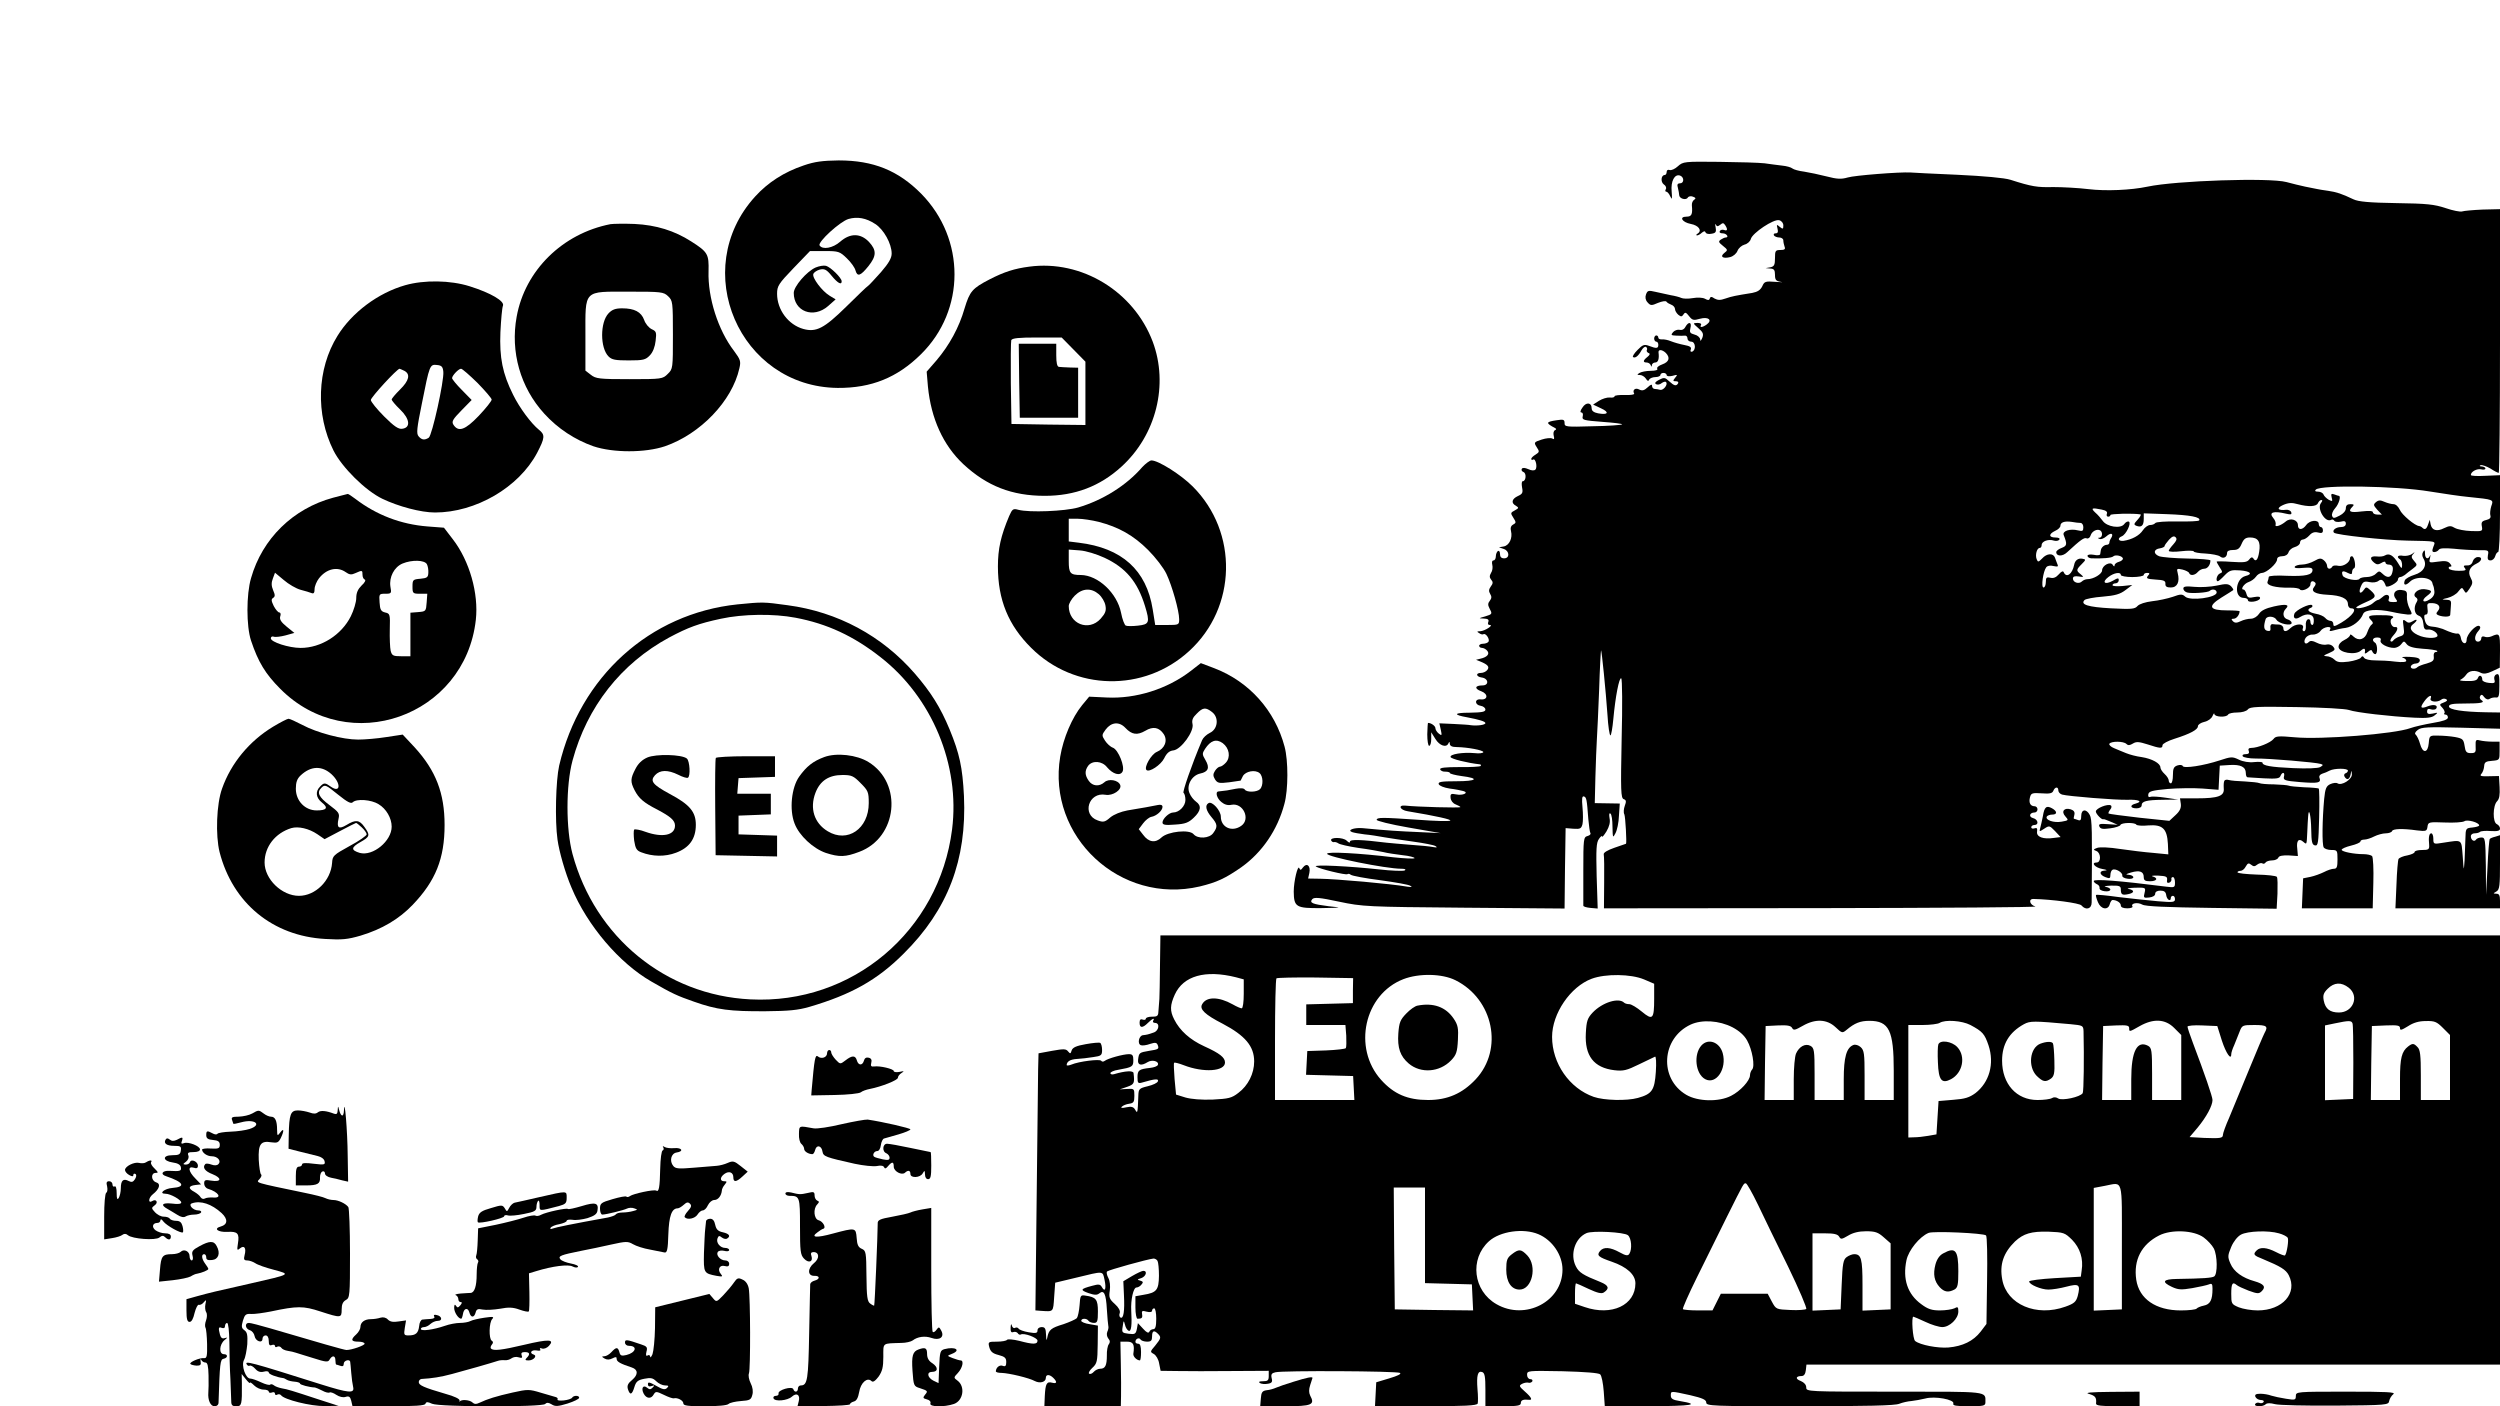 <?xml version="1.0" standalone="no"?>
<!DOCTYPE svg PUBLIC "-//W3C//DTD SVG 20010904//EN"
 "http://www.w3.org/TR/2001/REC-SVG-20010904/DTD/svg10.dtd">
<svg version="1.0" xmlns="http://www.w3.org/2000/svg"
 width="1200pt" height="675pt" viewBox="0 0 1200 675"
 preserveAspectRatio="xMidYMid meet">
<g transform="translate(0,675) scale(0.1,-0.1)"
fill="#000000" stroke="none">
<path d="M3858 5956 c-95 -32 -172 -82 -233 -149 -319 -350 -76 -914 396 -919
161 -1 286 49 400 162 214 211 214 553 1 770 -111 112 -230 160 -396 160 -78
-1 -116 -6 -168 -24z m343 -281 c41 -26 79 -95 79 -142 0 -22 -14 -46 -51 -89
-29 -32 -56 -62 -62 -66 -6 -3 -53 -49 -106 -101 -105 -103 -143 -123 -205
-106 -72 20 -126 92 -126 169 0 37 7 48 79 123 l79 82 71 0 c66 0 72 -2 106
-35 20 -19 38 -45 41 -57 9 -33 24 -28 62 19 40 50 40 77 3 117 -40 42 -90 43
-138 1 -35 -31 -85 -40 -99 -18 -10 16 98 115 139 127 42 12 84 5 128 -24z"/>
<path d="M3915 5466 c-43 -19 -105 -91 -105 -122 0 -89 94 -125 165 -63 l36
32 -28 17 c-37 22 -86 87 -79 105 3 8 17 17 31 21 22 5 32 1 57 -30 29 -35 48
-46 48 -26 0 16 -53 68 -75 74 -11 3 -33 -1 -50 -8z"/>
<path d="M8054 5952 c-14 -13 -32 -21 -40 -18 -8 3 -14 -1 -14 -9 0 -8 -4 -15
-9 -15 -18 0 -21 -33 -5 -45 10 -6 14 -17 10 -23 -4 -7 -3 -12 2 -12 5 0 14
-10 19 -22 9 -19 10 -15 7 22 -5 50 14 87 41 77 20 -8 19 -37 -1 -37 -12 0
-15 -6 -10 -22 3 -13 6 -28 6 -34 0 -17 32 -27 41 -13 4 7 15 9 25 5 14 -5 15
-9 6 -15 -7 -4 -12 -16 -11 -27 4 -43 -1 -54 -26 -54 -37 0 -21 -27 21 -35 38
-7 55 -32 33 -46 -8 -5 -9 -9 -3 -9 5 0 16 6 23 13 10 8 15 9 18 1 2 -6 15 -9
28 -6 21 3 24 9 20 31 -3 14 -2 20 1 13 5 -10 9 -10 21 -1 12 10 16 10 24 -2
13 -20 11 -29 -5 -23 -8 3 -17 1 -21 -5 -3 -7 2 -11 14 -11 19 0 32 -20 14
-20 -5 0 -15 -5 -23 -10 -13 -9 -11 -13 10 -30 24 -19 24 -21 7 -34 -23 -18
-7 -29 28 -20 15 4 30 17 35 30 5 13 20 26 34 30 13 3 27 15 30 27 8 29 110
97 136 90 12 -3 20 -14 20 -25 0 -18 -2 -19 -17 -7 -15 13 -16 12 -11 -8 4
-16 2 -23 -9 -23 -8 0 -11 -4 -8 -10 3 -5 15 -10 26 -10 10 0 19 -6 19 -14 0
-8 3 -21 6 -30 5 -12 0 -16 -20 -16 -24 0 -26 -4 -26 -39 0 -33 -4 -40 -22
-44 l-23 -4 23 -2 c17 -1 22 -7 22 -30 0 -25 5 -30 28 -34 15 -2 3 -2 -25 0
-49 4 -54 2 -64 -21 -9 -18 -22 -27 -48 -32 -81 -13 -97 -16 -129 -27 -25 -9
-37 -8 -52 0 -14 10 -20 10 -23 0 -3 -9 -9 -9 -23 -1 -11 6 -36 7 -59 3 -22
-4 -47 -3 -55 1 -8 4 -31 10 -50 13 -19 4 -52 11 -73 16 -34 8 -39 7 -46 -12
-5 -13 -3 -27 7 -38 14 -16 19 -17 50 -3 20 8 38 11 41 6 3 -5 14 -11 24 -15
9 -3 17 -13 17 -20 0 -8 7 -20 16 -28 13 -10 17 -10 25 2 8 12 12 10 27 -9 15
-19 21 -21 52 -12 40 11 61 -6 33 -27 -20 -15 -37 -17 -28 -3 3 6 -4 10 -17
10 -23 -1 -23 -1 4 -25 23 -20 26 -28 19 -47 -7 -15 -10 -18 -10 -7 -1 9 -13
20 -27 23 -22 6 -25 11 -20 31 8 30 -9 33 -24 6 -6 -12 -17 -17 -28 -14 -10 2
-24 -3 -31 -11 -12 -14 -10 -16 15 -17 16 -1 35 -1 42 0 6 1 12 -5 12 -14 0
-8 8 -15 18 -15 21 0 24 -41 4 -48 -7 -2 -10 2 -6 11 4 11 -5 16 -31 21 -21 4
-49 12 -64 18 -14 6 -34 10 -43 9 -10 -1 -18 3 -18 8 0 6 -4 11 -10 11 -5 0
-10 -7 -10 -15 0 -8 5 -15 10 -15 6 0 10 -7 10 -15 0 -18 -9 -19 -45 -5 -22 8
-30 6 -55 -20 -16 -16 -26 -32 -21 -34 10 -7 26 6 40 32 7 12 16 20 22 17 5
-4 7 -10 4 -15 -3 -4 1 -11 7 -14 10 -3 8 -9 -4 -19 -22 -17 -23 -27 -4 -27 8
0 17 -6 19 -12 4 -10 6 -10 6 0 1 6 8 12 16 12 14 0 20 17 16 48 -2 16 17 15
35 -2 22 -23 16 -43 -17 -55 -17 -6 -28 -15 -24 -21 4 -6 -8 -10 -32 -10 -21
0 -45 -5 -53 -10 -13 -8 -13 -10 2 -10 9 0 22 -8 28 -17 8 -13 13 -14 16 -5 3
6 17 12 30 12 13 0 24 5 24 10 0 6 7 10 15 10 8 0 15 -5 15 -10 0 -6 11 -8 28
-4 24 7 26 6 13 -9 -12 -15 -11 -17 3 -17 10 0 14 -4 11 -10 -9 -15 -19 -12
-43 10 -20 19 -25 19 -48 7 -18 -9 -23 -16 -15 -21 7 -4 19 -2 27 5 8 6 18 9
21 5 11 -11 -13 -42 -29 -37 -7 2 -19 4 -25 4 -7 0 -13 7 -13 14 0 10 -6 8
-21 -6 -16 -15 -26 -18 -40 -11 -19 11 -35 -2 -25 -19 3 -5 -16 -8 -44 -7 -28
1 -50 -2 -50 -6 0 -5 -10 -8 -23 -6 -13 1 -36 -6 -52 -16 l-28 -18 38 -18 c42
-19 34 -33 -14 -24 -21 4 -31 12 -31 24 0 29 -27 31 -44 4 -11 -15 -12 -24 -5
-24 6 0 9 -8 6 -19 -4 -17 4 -19 95 -26 55 -4 97 -9 94 -12 -3 -3 -66 -8 -141
-9 -128 -4 -135 -3 -135 15 0 17 -5 19 -37 14 -54 -8 -55 -13 -8 -38 6 -3 6
-7 -1 -10 -7 -3 -9 -15 -6 -27 4 -15 2 -19 -7 -13 -7 4 -30 2 -51 -5 -37 -12
-38 -14 -24 -36 14 -21 14 -24 -5 -36 -12 -7 -21 -16 -21 -21 0 -4 4 -6 9 -3
12 8 22 -37 11 -48 -6 -6 -19 -5 -34 2 -16 7 -27 8 -31 2 -4 -6 0 -13 8 -16
15 -6 12 -44 -4 -44 -5 0 -6 -13 -3 -30 5 -25 2 -31 -20 -41 -30 -14 -34 -34
-9 -47 14 -9 14 -11 -6 -22 -21 -11 -21 -13 -7 -35 14 -22 14 -25 -1 -33 -11
-6 -14 -17 -10 -32 8 -32 -8 -68 -35 -73 l-23 -4 23 -8 c28 -9 30 -45 2 -45
-14 0 -20 7 -20 21 0 11 -4 17 -10 14 -5 -3 -10 -15 -10 -26 0 -10 -5 -19 -11
-19 -7 0 -9 -9 -6 -21 3 -12 1 -29 -6 -39 -8 -14 -8 -22 1 -33 9 -10 9 -18 -2
-32 -10 -14 -11 -23 -3 -36 8 -13 7 -21 -2 -33 -9 -11 -10 -20 -2 -35 15 -28
15 -29 -21 -40 -32 -9 -32 -9 -6 -10 20 -1 26 -5 22 -16 -4 -9 -1 -15 7 -15
21 0 -24 -29 -46 -30 -16 0 -17 -2 -5 -9 8 -6 17 -8 21 -5 11 6 31 -24 24 -36
-3 -5 -15 -10 -26 -10 -10 0 -19 -4 -19 -10 0 -5 6 -10 14 -10 7 0 19 -6 25
-14 13 -15 -1 -31 -34 -38 l-20 -5 20 -8 c37 -15 46 -26 34 -41 -6 -8 -20 -14
-30 -14 -27 0 -24 -18 3 -22 33 -4 37 -38 4 -38 -37 0 -40 -16 -6 -28 35 -13
32 -43 -3 -39 -30 3 -29 -27 1 -31 12 -2 22 -10 22 -18 0 -11 -17 -14 -77 -15
-75 0 -79 -10 -11 -22 58 -11 88 -20 88 -28 0 -9 -41 -14 -70 -10 -8 2 -46 4
-83 6 l-68 3 7 -31 c6 -28 5 -30 -10 -18 -9 7 -16 19 -16 26 0 10 -20 25 -35
25 -2 0 -3 -25 -4 -55 0 -30 4 -55 9 -55 6 0 10 15 10 33 l0 32 20 -32 c20
-33 54 -44 63 -20 4 8 6 7 6 -3 1 -11 11 -16 34 -16 53 -1 127 -15 127 -24 0
-5 -19 -8 -42 -5 -57 5 -120 -5 -115 -19 3 -9 79 -28 141 -35 5 -1 6 -4 3 -8
-4 -3 -50 -6 -102 -5 -68 0 -95 -3 -92 -11 2 -7 14 -12 26 -11 11 0 21 -3 21
-7 0 -3 25 -10 55 -14 89 -11 75 -25 -24 -25 -73 0 -89 -3 -85 -14 3 -8 26
-17 52 -21 26 -3 55 -9 66 -12 29 -8 -2 -23 -35 -16 -24 5 -28 2 -26 -17 1
-13 11 -26 24 -31 13 -5 23 -11 23 -13 0 -5 -209 1 -264 7 -37 4 -27 -21 11
-27 138 -23 213 -40 204 -45 -5 -4 -74 -2 -152 4 -177 12 -198 12 -201 0 -2
-5 66 -22 152 -37 l155 -27 -105 5 c-94 4 -145 7 -271 19 -41 3 -74 -10 -49
-19 8 -3 35 -8 60 -11 25 -2 68 -9 95 -14 28 -5 91 -14 140 -21 50 -7 97 -16
105 -21 11 -7 8 -8 -10 -5 -14 3 -63 8 -110 11 -47 4 -98 8 -114 10 -121 15
-176 17 -176 5 0 -7 -6 -5 -16 5 -18 17 -83 17 -74 0 3 -5 9 -9 14 -7 4 1 13
-1 20 -6 6 -5 49 -15 96 -22 47 -6 101 -16 120 -20 19 -5 61 -11 93 -15 31 -3
57 -10 57 -14 0 -4 -46 -2 -102 4 -164 20 -318 28 -318 17 0 -15 283 -72 356
-72 18 0 24 -3 17 -8 -7 -4 -63 -2 -125 5 -137 15 -313 24 -302 14 14 -11 146
-43 152 -37 3 3 10 2 16 -3 6 -5 70 -17 141 -26 72 -10 137 -21 145 -27 11 -6
6 -7 -15 -4 -80 14 -342 37 -418 38 l-58 1 6 27 c7 34 -12 51 -31 26 -9 -13
-13 -14 -17 -4 -7 21 -27 -62 -27 -112 1 -74 11 -80 131 -79 103 2 104 2 37 9
-78 10 -94 16 -79 34 9 10 35 8 128 -12 114 -24 134 -25 600 -29 l483 -4 2
193 3 193 37 -3 c33 -2 38 0 44 22 3 14 3 50 0 81 -4 42 -2 55 7 52 12 -4 14
-13 21 -109 3 -32 7 -62 10 -67 3 -5 -3 -11 -14 -14 -19 -5 -20 -14 -20 -166
0 -89 0 -164 0 -168 0 -5 15 -9 34 -11 l35 -3 -5 156 c-3 128 -2 160 11 178 8
12 15 17 15 12 0 -6 9 5 21 24 14 24 19 44 15 63 -3 18 -2 27 4 23 6 -3 10
-32 10 -63 1 -54 2 -56 14 -32 8 14 16 52 17 84 l4 59 -60 1 -60 1 3 125 c2
69 5 150 7 180 2 30 7 138 11 240 3 102 8 186 9 188 3 4 23 -195 31 -310 3
-54 10 -98 14 -98 4 0 10 35 14 78 10 108 28 202 38 196 5 -3 6 -133 2 -290
-5 -250 -4 -285 10 -290 12 -4 13 -11 5 -32 -5 -14 -7 -33 -2 -41 5 -11 12
-137 8 -141 0 0 -25 -9 -55 -19 -35 -12 -54 -24 -52 -32 2 -8 3 -69 2 -136
l-1 -123 1048 1 c576 1 1037 4 1023 8 -27 7 -35 36 -10 36 91 -2 222 -20 231
-31 21 -25 49 -17 49 14 3 351 2 400 -9 420 -16 31 -41 28 -41 -4 0 -20 -4
-25 -16 -20 -9 3 -17 6 -19 6 -2 0 -1 9 2 19 3 13 -2 21 -17 26 -32 10 -48
-10 -26 -34 16 -18 16 -19 -18 -25 -38 -7 -81 8 -71 25 4 5 15 9 26 9 25 0 24
16 -1 30 -27 15 -37 7 -44 -37 -4 -21 -10 -47 -13 -58 -5 -18 -4 -18 19 -3 24
16 26 16 52 -11 l27 -29 -32 -4 c-52 -8 -85 5 -81 30 2 16 -1 20 -12 16 -9 -3
-16 -1 -16 5 0 6 7 11 15 11 23 0 18 27 -6 33 -23 6 -17 27 7 27 8 0 14 7 14
15 0 8 -6 15 -14 15 -20 0 -29 17 -22 43 5 20 11 22 56 19 39 -3 51 0 56 12 8
20 24 21 24 2 0 -8 8 -17 18 -20 27 -8 262 -27 315 -25 51 2 75 -8 39 -18 -30
-7 -28 -23 3 -23 15 0 25 6 25 14 0 20 22 26 103 27 l72 1 -60 9 c-33 5 -66 7
-73 4 -9 -3 -12 1 -10 13 3 14 19 18 93 25 50 4 125 5 167 2 l77 -6 3 58 3 58
48 3 c52 3 77 -9 77 -39 0 -11 3 -19 8 -20 4 0 40 -3 80 -5 58 -3 74 -1 78 11
9 22 23 19 17 -3 -4 -17 4 -20 77 -26 87 -7 102 -4 94 19 -4 9 1 17 12 21 11
3 27 10 36 15 23 12 88 12 88 0 0 -5 -5 -11 -12 -13 -6 -2 -8 -10 -4 -16 11
-19 24 -14 29 11 4 22 4 22 6 0 1 -24 -49 -56 -69 -43 -6 4 -22 2 -35 -4 -19
-9 -24 -21 -29 -71 -9 -99 -11 -219 -2 -233 4 -6 20 -12 37 -12 28 0 29 -2 29
-45 0 -36 -3 -45 -17 -45 -10 0 -31 -7 -48 -16 -16 -8 -46 -19 -65 -23 l-35
-7 -3 -72 -3 -72 170 0 170 0 3 121 c2 67 -1 124 -6 130 -6 5 -24 9 -40 9 -48
0 -106 12 -106 21 0 5 20 14 45 20 25 6 45 15 45 20 0 5 8 9 19 9 10 0 32 7
47 15 16 8 41 15 56 15 14 0 28 5 30 11 4 11 50 13 120 3 43 -5 47 -4 50 18 3
22 6 23 83 20 44 -2 86 1 94 6 14 10 71 -6 71 -20 0 -4 -15 -8 -32 -10 -32 -3
-33 -4 -34 -53 -1 -27 -3 -75 -4 -105 -4 -54 -4 -54 -9 20 -7 84 0 79 -93 65
-47 -8 -48 -7 -48 19 0 14 -4 26 -10 26 -10 0 -14 -18 -10 -57 1 -20 -3 -23
-34 -23 -20 0 -36 -4 -36 -10 0 -5 -16 -12 -35 -16 -19 -3 -38 -11 -42 -17 -3
-5 -8 -61 -10 -123 l-5 -114 251 0 251 0 0 35 c0 27 -4 35 -17 35 -17 1 -17 1
0 11 15 9 17 27 17 140 l0 130 -22 -7 c-13 -3 -25 -8 -27 -11 -3 -2 -8 -63
-11 -136 l-7 -132 -1 138 c-2 128 -3 137 -21 137 -11 0 -23 -5 -26 -10 -8 -13
-25 -3 -25 16 0 8 8 14 18 14 10 0 22 3 26 7 4 4 27 6 51 4 34 -2 45 1 45 12
0 8 -7 17 -15 21 -21 8 -20 89 1 110 11 11 14 31 12 68 l-3 53 -48 -1 c-40 -1
-46 1 -36 12 7 8 12 24 13 37 1 18 8 23 38 25 36 3 36 4 36 48 l0 44 -36 0
c-20 0 -47 3 -59 6 -19 5 -21 2 -20 -28 2 -29 -1 -33 -23 -33 -21 0 -26 6 -30
35 -5 31 -9 35 -45 42 -22 4 -59 7 -82 7 -41 1 -42 0 -45 -36 -4 -49 -29 -51
-42 -3 -5 19 -15 38 -20 43 -7 5 -4 13 9 23 17 14 47 15 208 11 l187 -5 0 39
0 39 -67 1 c-111 2 -178 12 -178 28 0 11 17 14 75 14 78 0 101 4 80 17 -7 4
-9 13 -5 19 5 9 11 7 19 -5 9 -11 18 -14 27 -8 8 5 21 7 30 6 13 -2 16 8 16
57 1 49 -2 59 -14 54 -9 -3 -13 -14 -10 -25 5 -16 1 -19 -26 -16 -18 2 -32 8
-32 15 0 20 -14 27 -21 9 -4 -12 -18 -16 -53 -15 -25 0 -39 3 -31 6 8 4 21 14
28 25 14 20 43 23 71 8 13 -6 29 -4 54 8 l36 17 1 82 c0 84 -1 86 -42 68 -10
-4 -25 -5 -33 -1 -9 3 -15 0 -15 -9 0 -8 -7 -15 -15 -15 -20 0 -19 29 1 51 10
11 12 19 5 24 -15 9 -61 -40 -61 -65 0 -28 -24 -21 -28 9 -2 12 -9 21 -15 20
-12 -2 -32 4 -72 22 -11 4 -33 10 -49 11 -23 2 -31 9 -37 31 -5 19 -3 27 5 27
8 0 11 10 8 28 -3 25 -1 28 24 27 31 -2 42 -19 25 -39 -9 -10 -8 -15 5 -20 22
-8 54 -8 55 2 0 4 2 22 3 40 3 29 1 32 -23 33 -23 1 -22 2 8 9 19 5 42 18 51
31 16 20 18 21 27 5 9 -16 11 -15 27 9 16 24 16 31 5 52 -15 28 -5 52 29 68
26 12 29 33 5 31 -10 0 -21 -10 -24 -21 -3 -12 -13 -20 -27 -19 -17 0 -19 -2
-11 -13 9 -10 3 -13 -29 -13 -23 0 -44 5 -47 10 -3 6 -1 10 6 10 8 0 8 4 -1
15 -10 12 -24 14 -58 9 -43 -6 -44 -6 -38 17 3 13 3 18 0 12 -9 -21 -24 -15
-24 10 0 17 -2 19 -9 8 -6 -9 -5 -21 1 -31 20 -32 2 -66 -42 -79 -23 -7 -44
-19 -47 -27 -9 -24 4 -27 25 -6 28 28 104 23 108 -9 1 -5 3 -10 4 -11 1 -2 4
-13 5 -26 2 -15 -6 -29 -22 -39 -32 -21 -44 -6 -13 17 28 21 26 27 -14 32 -32
3 -61 -26 -39 -40 8 -5 9 -13 3 -22 -16 -25 -11 -58 9 -65 13 -4 21 -17 23
-38 2 -25 7 -31 21 -29 19 3 47 -14 47 -29 0 -13 -43 -15 -80 -3 -45 16 -61
40 -37 58 23 18 22 29 -2 14 -15 -9 -23 -9 -34 1 -13 10 -15 7 -10 -27 5 -35
3 -41 -18 -47 -13 -4 -27 -13 -31 -19 -4 -6 -10 -7 -13 -4 -4 4 3 17 14 29 21
23 24 42 7 39 -17 -3 -29 32 -15 41 19 11 -4 17 -63 16 -50 0 -56 -5 -36 -25
9 -9 10 -15 2 -20 -6 -4 -15 -20 -21 -37 -11 -35 -42 -44 -67 -20 -9 9 -16 12
-16 6 0 -5 -12 -16 -27 -23 -17 -8 -28 -21 -28 -33 0 -28 81 -42 107 -18 17
15 23 11 19 -11 -1 -5 6 -3 15 5 13 11 18 11 21 2 3 -7 9 -13 14 -13 12 0 12
47 -1 55 -17 11 -11 25 11 25 14 0 19 -5 16 -14 -6 -15 32 -36 65 -36 11 0 27
8 34 18 12 16 14 16 26 0 9 -12 33 -19 76 -22 35 -2 66 -7 70 -10 3 -3 0 -6
-7 -6 -7 0 -11 -10 -9 -22 2 -18 -4 -24 -34 -33 -20 -5 -40 -13 -44 -17 -12
-13 -36 -9 -32 4 3 7 13 13 24 13 10 0 19 7 19 15 0 11 -13 15 -50 17 -27 1
-42 -1 -32 -4 9 -2 17 -9 17 -15 0 -6 -19 -8 -52 -4 -29 4 -73 6 -97 6 -26 0
-48 5 -53 12 -6 10 -10 10 -16 1 -4 -6 -31 -15 -59 -19 -41 -5 -55 -3 -68 10
-9 9 -26 16 -38 16 -17 1 -15 4 12 15 29 13 32 17 20 31 -7 9 -21 13 -32 10
-11 -3 -32 1 -47 9 -20 10 -30 11 -38 3 -17 -17 -28 0 -15 20 6 9 21 17 34 16
13 -1 30 7 37 17 14 21 58 27 46 7 -5 -8 0 -9 17 -4 13 4 39 10 58 12 33 5 72
35 84 67 8 21 68 25 137 10 30 -7 65 -12 78 -13 22 0 22 1 8 29 -8 15 -14 41
-13 57 2 25 -2 29 -26 32 -31 4 -46 -20 -27 -43 10 -13 8 -15 -13 -15 -19 0
-25 4 -21 14 8 21 -12 28 -29 11 -9 -8 -19 -15 -23 -15 -4 0 -15 -7 -25 -16
-16 -15 -79 -31 -79 -20 0 3 20 14 45 25 51 22 54 30 24 57 -20 18 -22 18 -33
2 -18 -25 -27 -11 -13 19 9 21 16 24 40 19 17 -4 36 -1 44 6 14 11 25 3 35
-25 5 -12 58 16 58 31 0 6 5 12 10 12 6 0 16 5 23 10 7 6 23 19 37 29 24 18
24 20 8 38 -14 16 -15 22 -5 33 10 12 9 12 -5 1 -10 -7 -29 -11 -43 -9 -25 5
-34 -5 -15 -17 6 -3 10 -16 10 -28 0 -19 -3 -18 -20 11 -22 36 -42 48 -62 36
-7 -5 -25 -7 -40 -5 -31 3 -36 -10 -12 -30 12 -10 20 -10 35 -1 11 7 19 8 19
2 0 -5 6 -10 14 -10 20 0 26 -12 19 -38 -6 -26 -25 -28 -47 -6 -15 14 -17 14
-32 0 -8 -9 -28 -16 -44 -16 -16 0 -31 -4 -34 -8 -8 -14 -74 -1 -81 15 -8 22
0 26 24 13 17 -8 21 -8 21 4 0 8 4 16 9 18 12 4 2 58 -10 58 -5 0 -9 -4 -9 -9
0 -21 -33 -42 -56 -37 -12 3 -26 2 -29 -4 -9 -15 -25 -12 -25 4 0 7 -7 20 -16
27 -14 11 -21 10 -46 -4 -16 -9 -42 -17 -58 -17 -16 0 -32 -5 -35 -10 -4 -7
10 -9 39 -6 34 3 46 1 46 -10 0 -24 -33 -31 -122 -28 -51 3 -88 0 -88 -5 0 -5
-3 -16 -6 -24 -6 -17 38 -29 105 -28 25 1 47 -3 50 -8 9 -13 51 6 51 24 0 16
12 20 23 8 4 -3 2 -12 -5 -20 -18 -22 4 -35 65 -38 64 -3 97 -18 97 -45 0 -11
7 -20 15 -20 33 0 8 -36 -47 -69 -32 -19 -38 -20 -38 -7 0 9 -6 16 -14 16 -7
0 -19 6 -25 14 -7 8 -27 17 -46 20 -35 7 -46 20 -22 29 6 2 9 8 5 12 -10 10
-78 -23 -85 -41 -8 -22 5 -30 27 -16 34 21 65 15 66 -13 1 -14 -2 -25 -7 -25
-5 0 -9 7 -9 16 0 9 -6 14 -12 11 -7 -2 -12 -16 -10 -31 1 -14 -2 -26 -9 -26
-6 0 -9 7 -5 15 9 24 -37 23 -61 -1 -19 -18 -33 -18 -33 1 0 8 -9 16 -20 17
-11 0 -26 1 -32 2 -7 1 -12 -7 -10 -17 2 -14 -2 -18 -15 -15 -17 4 -19 21 -8
56 6 17 42 15 52 -3 11 -19 73 -32 73 -15 0 6 -9 14 -20 17 -22 6 -26 33 -8
51 20 20 1 24 -57 11 -40 -9 -62 -20 -72 -36 -9 -13 -25 -23 -39 -23 -13 0
-35 -5 -49 -12 -19 -9 -28 -9 -37 0 -9 9 -8 12 4 12 13 0 28 19 28 36 0 2 -26
4 -59 4 -87 0 -96 19 -29 61 29 18 55 34 57 36 3 2 -2 10 -10 19 -13 12 -24
13 -69 3 -29 -6 -78 -9 -107 -6 -41 4 -53 2 -53 -8 0 -8 8 -16 18 -19 21 -6
101 -1 109 8 12 11 33 6 33 -8 0 -25 -127 -42 -151 -20 -14 13 -22 13 -60 -1
-24 -8 -69 -18 -99 -21 -32 -4 -61 -13 -70 -23 -13 -15 -29 -16 -128 -11 -110
6 -148 18 -126 40 5 5 45 13 87 16 60 5 84 12 110 32 l32 24 -47 -5 c-27 -2
-48 -1 -48 4 0 5 7 9 15 9 8 0 15 7 15 15 0 12 -5 11 -29 -3 -38 -21 -54 -7
-21 18 27 21 60 26 60 10 0 -5 25 -10 55 -10 30 0 55 5 55 10 0 6 7 10 16 10
13 0 14 -3 4 -14 -10 -13 -4 -15 37 -18 39 -2 48 -6 47 -20 -1 -13 6 -18 26
-18 31 0 44 27 33 69 -6 22 -4 23 23 17 16 -4 31 -12 32 -17 5 -14 28 -11 42
6 7 8 20 15 30 15 16 0 30 18 30 40 0 4 -49 8 -110 9 -60 1 -121 6 -136 11
-30 12 -27 34 4 38 12 2 22 7 22 11 0 4 10 17 21 30 15 16 24 20 32 12 8 -8 4
-17 -11 -34 -12 -13 -22 -27 -22 -31 0 -5 27 -6 60 -2 33 4 60 3 60 -1 0 -4
25 -9 56 -10 31 -2 63 -8 70 -14 16 -13 34 -4 34 17 0 9 10 14 29 14 22 0 31
6 41 30 10 23 19 30 40 30 39 0 52 -20 44 -69 -6 -40 -17 -51 -29 -30 -5 6
-11 4 -19 -7 -10 -13 -25 -15 -84 -11 -40 3 -72 3 -72 1 0 -3 7 -15 15 -28 14
-21 14 -24 0 -29 -14 -6 -22 -37 -9 -37 3 0 18 13 32 28 24 25 33 27 75 24 50
-4 62 -18 25 -27 -49 -13 -56 -105 -8 -105 11 0 20 -5 20 -11 0 -14 52 -7 58
8 2 9 -5 11 -28 7 -26 -6 -32 -3 -37 15 -3 11 -9 21 -14 21 -17 0 3 29 24 36
12 4 28 15 35 25 7 11 21 19 30 19 22 1 72 45 72 65 0 9 9 15 24 15 15 0 27 7
31 19 3 10 17 22 30 25 14 4 25 13 25 21 0 8 6 15 13 15 8 0 22 9 32 20 12 14
25 18 41 14 18 -5 24 -2 24 10 0 9 -4 16 -10 16 -5 0 -10 7 -10 15 0 22 -43
19 -60 -5 -18 -25 -40 -26 -40 -1 0 26 -36 37 -58 18 -25 -21 -55 -30 -49 -15
2 7 -2 21 -11 31 -24 28 0 36 62 21 22 -5 27 -4 24 7 -3 8 -14 13 -24 12 -41
-5 -49 8 -15 23 25 11 43 12 70 4 52 -14 91 -12 97 5 4 8 11 15 16 15 7 0 6
-5 -1 -14 -22 -27 21 -98 49 -81 5 3 11 1 15 -5 3 -5 17 -7 31 -4 18 5 24 2
24 -10 0 -10 -9 -16 -24 -16 -24 0 -43 -16 -33 -27 11 -11 245 -36 352 -38
146 -3 136 -1 125 -30 -7 -19 -6 -25 5 -25 7 0 17 5 21 11 5 8 28 9 73 5 36
-4 89 -7 117 -7 49 1 51 0 46 -24 -3 -19 0 -25 13 -25 9 0 19 9 22 20 3 11 9
20 14 20 5 0 9 83 9 185 l0 184 -70 -3 c-38 -2 -70 -1 -70 4 0 16 30 32 50 27
11 -3 20 -1 20 4 0 5 -8 9 -17 10 -11 0 -13 3 -6 6 7 2 28 -5 47 -16 18 -12
36 -21 40 -21 3 0 6 285 6 633 l0 633 -83 -2 c-46 -2 -90 -6 -99 -9 -8 -3 -44
4 -79 16 -54 18 -90 22 -237 24 -130 2 -182 7 -205 18 -59 28 -82 35 -122 41
-22 3 -47 7 -55 9 -8 2 -33 7 -55 11 -22 5 -62 14 -90 22 -81 22 -531 7 -667
-22 -80 -17 -201 -22 -283 -12 -49 6 -126 10 -170 10 -76 -2 -102 2 -205 35
-28 9 -127 18 -255 24 -115 5 -217 10 -225 11 -50 3 -269 -14 -301 -24 -31 -9
-51 -8 -101 5 -35 9 -83 19 -108 23 -25 3 -50 10 -56 15 -7 6 -29 12 -50 14
-22 3 -59 7 -84 11 -25 3 -123 6 -218 7 -168 2 -173 1 -198 -21z m3608 -1561
c68 -11 150 -23 183 -26 127 -13 125 -12 113 -45 -5 -17 -7 -37 -4 -45 3 -10
-3 -17 -20 -21 -21 -5 -25 -11 -21 -31 4 -23 3 -24 -52 -22 -31 1 -66 8 -78
15 -18 11 -26 11 -51 -1 -35 -18 -59 -11 -65 18 l-4 22 -8 -22 c-8 -24 -16
-28 -29 -15 -4 4 -11 7 -14 7 -20 1 -83 54 -93 78 -7 15 -19 27 -30 27 -10 0
-29 5 -43 11 -20 9 -29 9 -41 -1 -14 -12 -13 -15 6 -37 l22 -23 -21 0 c-12 0
-22 5 -22 11 0 7 -18 8 -55 4 -55 -7 -67 -1 -43 23 9 9 7 12 -10 12 -15 0 -22
-6 -22 -20 0 -12 -12 -26 -30 -35 -27 -14 -31 -14 -36 -1 -3 8 4 25 15 37 18
20 29 59 17 59 -2 0 -12 3 -22 7 -14 5 -16 2 -12 -15 5 -19 4 -20 -14 -11 -10
6 -22 17 -25 25 -3 8 -15 14 -26 14 -13 0 -18 3 -11 10 23 23 384 18 546 -9z
m-1574 -87 c21 -4 29 -11 25 -20 -3 -8 0 -14 6 -14 6 0 11 3 11 8 0 6 107 9
144 3 5 0 -1 -12 -13 -25 -19 -21 -20 -24 -6 -30 24 -9 35 1 35 33 l0 27 112
-4 c110 -4 164 -14 154 -30 -2 -4 -50 -6 -105 -5 -55 1 -103 -2 -106 -8 -4 -5
-14 -9 -24 -9 -10 0 -26 -11 -35 -25 -17 -26 -53 -45 -93 -51 -26 -3 -31 13
-8 22 20 8 46 62 34 70 -6 3 -16 -2 -23 -12 -17 -23 -83 -13 -103 16 -8 11
-24 30 -36 40 -22 21 -17 24 31 14z m-102 -64 c8 0 14 -9 14 -21 0 -18 -4 -20
-25 -15 -39 10 -78 -3 -69 -23 17 -43 16 -51 -10 -61 -14 -5 -26 -14 -26 -20
0 -21 30 -22 52 -1 66 61 82 72 94 67 7 -3 16 3 19 14 6 20 31 33 46 24 13 -8
11 -34 -3 -35 -10 0 -10 -2 0 -6 7 -3 22 3 33 13 21 19 36 14 23 -8 -5 -7 -9
-17 -9 -23 0 -5 -5 -10 -12 -10 -13 0 -27 -13 -29 -26 -1 -5 -2 -13 -3 -19 0
-5 -14 -7 -31 -3 -18 3 -30 1 -30 -5 0 -6 8 -11 18 -12 53 -2 98 2 105 9 11
11 47 2 47 -11 0 -5 -9 -12 -20 -15 -11 -3 -20 -10 -20 -17 0 -6 -4 -6 -9 3
-11 18 -51 -3 -51 -27 0 -17 -41 -42 -70 -42 -9 0 -21 -5 -27 -11 -14 -14 -43
-5 -43 14 0 10 9 13 28 10 25 -4 25 -3 10 10 -23 18 -23 22 4 49 21 21 21 23
4 26 -20 4 -36 -7 -40 -29 -9 -45 -37 -65 -50 -36 -3 8 -11 5 -24 -10 -13 -15
-26 -20 -41 -16 -17 4 -21 1 -21 -21 0 -14 -5 -26 -11 -26 -13 0 -2 78 13 97
6 8 20 10 35 6 20 -4 24 -3 19 8 -3 8 -9 22 -12 32 -8 23 -39 22 -62 -4 -18
-18 -20 -18 -26 -3 -8 20 1 54 15 54 5 0 9 6 9 14 0 18 33 30 59 21 11 -3 22
-1 26 5 4 6 -4 10 -19 10 -33 0 -33 17 -1 32 14 6 25 17 25 24 0 17 20 24 54
19 16 -3 35 -5 42 -5z m1681 -843 c-6 -16 32 -20 50 -6 6 6 18 7 24 3 9 -5 5
-10 -11 -16 -21 -8 -22 -10 -6 -26 9 -10 13 -22 9 -25 -3 -4 -1 -7 5 -7 7 0
12 -6 12 -14 0 -10 -23 -18 -72 -26 -40 -7 -89 -18 -108 -25 -75 -28 -430 -56
-555 -44 -78 7 -92 6 -102 -8 -14 -18 -76 -43 -107 -43 -12 0 -16 -5 -12 -15
4 -10 -1 -15 -15 -15 -12 0 -17 -4 -14 -10 4 -6 32 -11 63 -11 61 1 287 -18
312 -26 12 -4 12 -6 -3 -15 -11 -6 -62 -8 -130 -5 -109 5 -147 12 -147 26 0 4
-18 5 -40 3 -24 -3 -54 2 -74 12 -31 15 -37 14 -92 -4 -76 -25 -172 -40 -177
-27 -1 5 -13 7 -25 3 -18 -6 -22 -15 -22 -47 0 -21 -4 -39 -10 -39 -5 0 -10 6
-10 13 0 8 -9 22 -20 32 -11 10 -20 24 -20 31 0 20 -40 42 -90 50 -25 3 -58
12 -75 19 -16 7 -43 17 -58 24 -15 6 -25 16 -22 21 8 13 68 13 82 -1 8 -8 16
-7 31 2 16 10 29 9 70 -4 61 -20 72 -21 72 -4 0 7 26 21 58 31 76 24 112 44
112 60 0 8 14 17 31 21 18 4 34 16 39 28 5 12 9 16 9 10 1 -15 57 -18 66 -3 3
6 23 10 44 10 22 0 44 6 51 15 10 13 47 14 234 11 125 -2 234 -8 251 -14 33
-12 197 -31 316 -37 58 -3 82 0 95 11 18 14 17 15 -8 9 -21 -4 -28 -2 -28 10
0 12 6 15 19 10 11 -3 22 -1 25 4 10 16 -11 22 -40 11 -35 -14 -40 -7 -17 24
19 27 39 35 30 13z"/>
<path d="M2930 5674 c-230 -45 -410 -222 -450 -444 -31 -169 18 -340 132 -465
65 -72 148 -126 236 -157 95 -32 249 -32 344 0 170 59 322 217 357 374 8 34 5
42 -26 84 -76 99 -126 255 -122 382 2 82 -3 92 -83 143 -81 52 -169 79 -272
84 -50 2 -102 1 -116 -1z m277 -346 c22 -21 23 -27 23 -185 0 -161 0 -164 -25
-188 -24 -24 -28 -25 -183 -25 -146 0 -162 2 -186 21 l-26 20 0 167 c0 224
-12 212 209 212 155 0 166 -1 188 -22z"/>
<path d="M2921 5246 c-41 -43 -41 -166 0 -207 16 -16 33 -19 97 -19 70 0 81 3
101 24 15 15 25 42 28 70 5 41 3 46 -19 56 -14 7 -30 26 -36 44 -14 39 -47 56
-106 56 -32 0 -48 -6 -65 -24z"/>
<path d="M4940 5470 c-70 -9 -120 -25 -190 -61 -83 -43 -95 -57 -120 -139 -26
-91 -73 -177 -135 -250 l-47 -54 6 -71 c15 -154 73 -282 170 -373 113 -105
233 -152 391 -152 145 0 265 46 368 140 167 152 227 394 150 600 -91 241 -341
394 -593 360z m213 -398 l57 -58 0 -152 0 -152 -177 2 -178 3 -3 195 c-1 107
0 200 2 207 4 10 37 13 123 13 l119 0 57 -58z"/>
<path d="M4892 4923 l3 -178 140 0 140 0 0 120 0 120 -40 1 c-22 1 -46 2 -52
3 -9 1 -13 19 -13 56 l0 55 -90 0 -90 0 2 -177z"/>
<path d="M1945 5381 c-130 -37 -256 -131 -325 -243 -99 -159 -106 -377 -19
-551 41 -81 153 -192 234 -231 77 -37 185 -66 253 -66 195 0 402 120 490 286
38 73 39 87 9 111 -38 31 -93 105 -124 168 -51 102 -66 178 -61 301 3 60 8
116 12 126 10 22 -58 62 -160 94 -92 29 -218 31 -309 5z m183 -416 c4 -43 -54
-306 -70 -316 -20 -13 -34 -11 -49 7 -11 13 -8 39 16 157 37 186 38 189 73
185 22 -2 28 -9 30 -33z m-187 5 c30 -16 23 -47 -21 -90 -22 -22 -40 -43 -40
-48 0 -4 18 -26 40 -47 48 -46 52 -88 11 -93 -18 -3 -39 11 -87 59 -35 35 -64
71 -64 79 0 13 126 150 138 150 2 0 12 -5 23 -10z m351 -58 c37 -38 68 -74 68
-80 0 -7 -28 -42 -62 -78 -65 -68 -98 -80 -122 -42 -9 15 -2 26 39 68 l49 50
-47 48 c-26 26 -47 52 -47 57 0 12 31 45 43 45 6 0 41 -31 79 -68z"/>
<path d="M5483 4508 c-77 -89 -190 -159 -308 -194 -63 -18 -235 -25 -287 -11
-25 7 -29 4 -44 -30 -40 -95 -54 -157 -54 -242 0 -160 50 -282 160 -391 208
-207 541 -214 758 -15 229 209 237 570 17 790 -57 57 -165 125 -198 125 -8 0
-28 -15 -44 -32z m-209 -263 c96 -25 167 -65 237 -135 36 -36 75 -87 88 -115
27 -57 61 -177 61 -217 0 -27 -1 -28 -58 -28 l-57 0 -12 75 c-30 189 -148 295
-355 320 l-48 6 0 55 0 54 43 0 c23 0 69 -7 101 -15z m27 -172 c103 -48 159
-115 195 -232 24 -79 21 -88 -33 -94 -26 -3 -52 -3 -59 0 -6 2 -17 30 -23 62
-19 94 -110 180 -193 181 -51 0 -58 8 -58 67 l0 55 53 -4 c30 -2 81 -18 118
-35z m-27 -175 c15 -13 29 -37 32 -54 5 -25 0 -38 -23 -64 -57 -63 -153 -25
-153 61 0 11 13 34 29 50 36 36 79 38 115 7z"/>
<path d="M1599 4361 c-192 -52 -340 -196 -394 -386 -23 -78 -23 -231 0 -300
34 -102 69 -160 140 -231 328 -331 887 -134 939 331 14 126 -30 282 -110 386
l-43 56 -78 6 c-129 10 -246 55 -348 133 -17 13 -34 24 -36 23 -2 0 -34 -9
-70 -18z m450 -319 c5 -9 8 -28 7 -42 -1 -21 -6 -25 -38 -28 -36 -3 -38 -5
-38 -38 0 -32 2 -34 36 -34 l35 0 -3 -42 c-3 -42 -4 -43 -40 -46 l-38 -3 0
-105 0 -104 -44 0 c-39 0 -45 3 -51 27 -3 14 -5 60 -4 102 2 72 1 76 -22 81
-20 5 -25 13 -27 48 -3 41 -2 42 27 42 30 0 31 2 25 34 -7 46 18 94 58 111 46
19 106 17 117 -3z m-390 -38 c18 -13 28 -14 47 -5 33 15 34 14 34 -8 0 -11 5
-21 11 -23 6 -2 0 -15 -15 -28 -18 -18 -26 -35 -26 -61 0 -19 -12 -59 -26 -87
-45 -90 -143 -152 -241 -152 -56 0 -143 28 -143 46 0 7 6 11 14 8 8 -3 33 0
56 6 l43 12 -37 30 c-27 22 -35 35 -31 49 4 10 2 19 -4 19 -6 0 -18 14 -27 31
-12 25 -13 33 -3 39 10 7 10 14 0 37 -9 21 -9 37 -1 57 l10 27 42 -35 c23 -20
59 -41 81 -47 21 -5 45 -13 53 -16 10 -4 14 2 14 20 0 13 10 37 21 51 36 46
88 58 128 30z"/>
<path d="M3540 3849 c-421 -44 -756 -347 -856 -774 -16 -71 -21 -263 -8 -355
8 -58 37 -160 67 -230 76 -183 230 -363 383 -451 102 -59 125 -69 205 -97 110
-39 173 -47 344 -46 110 1 155 5 210 21 201 59 326 129 452 255 213 211 304
451 290 757 -7 138 -21 203 -69 320 -44 106 -90 179 -167 268 -157 181 -370
296 -611 328 -116 16 -119 16 -240 4z m278 -64 c153 -29 279 -88 408 -189 248
-193 383 -518 344 -827 -62 -488 -479 -841 -968 -816 -406 20 -746 298 -854
698 -32 120 -32 328 0 448 70 259 233 466 464 591 92 49 141 67 248 90 106 23
253 25 358 5z"/>
<path d="M3107 3114 c-25 -11 -44 -29 -57 -55 -24 -46 -25 -61 -4 -102 20 -39
44 -60 109 -93 64 -34 85 -52 85 -77 0 -46 -59 -59 -141 -30 -26 10 -51 14
-55 11 -3 -4 -3 -28 0 -53 6 -38 12 -48 34 -56 54 -21 115 -22 167 -2 64 24
95 67 95 134 0 62 -29 97 -125 148 -83 45 -96 62 -71 90 24 26 61 27 112 2 21
-11 42 -17 46 -14 13 7 9 80 -5 92 -24 20 -148 23 -190 5z"/>
<path d="M3956 3116 c-54 -20 -85 -45 -120 -94 -37 -52 -48 -159 -22 -225 22
-58 89 -120 150 -141 65 -21 94 -20 160 5 184 68 211 329 45 431 -56 35 -154
46 -213 24z m175 -125 c36 -36 39 -43 39 -96 0 -123 -102 -193 -197 -135 -65
39 -87 110 -59 184 22 58 64 86 130 86 43 0 53 -4 87 -39z"/>
<path d="M3436 3112 c-3 -5 -4 -112 -3 -238 l2 -229 148 -3 147 -3 0 50 0 50
-92 3 -93 3 0 45 0 45 78 3 77 3 0 49 0 50 -81 0 -80 0 3 38 3 37 88 3 87 3 0
49 0 50 -139 0 c-77 0 -142 -4 -145 -8z"/>
<path d="M5715 3529 c-113 -87 -264 -134 -403 -127 l-84 4 -34 -41 c-48 -59
-90 -157 -105 -247 -64 -384 289 -712 670 -623 82 20 121 38 199 92 100 71
174 179 207 304 19 68 19 208 1 275 -46 174 -170 312 -336 376 l-66 25 -49
-38z m103 -197 c34 -26 28 -82 -11 -100 -16 -8 -32 -23 -37 -35 -52 -123 -95
-249 -89 -253 5 -3 9 -18 9 -34 0 -29 -30 -60 -59 -60 -19 0 -51 -30 -51 -48
0 -11 12 -14 60 -10 49 3 65 9 90 33 35 33 38 58 11 77 -11 8 -25 25 -31 40
-17 37 10 86 51 95 39 8 47 28 25 65 -16 27 -16 31 -2 53 27 41 54 50 85 28
32 -24 39 -68 15 -94 -9 -10 -22 -19 -28 -19 -6 0 -17 -9 -24 -20 -10 -16 -10
-24 0 -41 12 -18 19 -20 68 -14 30 4 55 8 55 8 0 1 5 11 11 22 13 23 59 32 80
14 17 -14 19 -60 2 -77 -15 -15 -64 -16 -73 -2 -4 7 -21 8 -43 4 -32 -7 -53
-10 -84 -13 -16 -2 -7 -34 15 -51 14 -12 31 -17 48 -13 56 11 93 -69 47 -101
-45 -32 -98 -7 -98 44 0 29 -42 76 -59 65 -18 -10 -13 -35 14 -67 29 -34 31
-46 9 -76 -18 -27 -75 -30 -95 -6 -20 24 -123 13 -154 -16 -29 -28 -62 -23
-88 13 l-21 27 21 28 c11 15 29 29 39 31 25 4 54 30 54 48 0 9 -8 12 -22 9
-29 -6 -78 -15 -146 -26 -32 -6 -65 -19 -83 -34 -25 -22 -33 -24 -60 -14 -78
27 -44 138 38 123 34 -6 79 24 70 47 -9 24 -56 32 -76 13 -25 -22 -57 -19 -75
7 -19 27 -20 48 -3 72 20 27 67 24 91 -7 28 -33 62 -43 74 -21 13 23 -20 105
-46 115 -12 4 -29 20 -38 34 -16 25 -16 27 3 53 27 36 65 40 95 8 31 -33 57
-36 95 -14 38 23 67 17 89 -16 20 -31 5 -69 -33 -85 -27 -11 -63 -74 -50 -87
13 -13 69 24 85 56 12 25 25 36 44 38 37 4 101 92 92 127 -4 18 1 31 20 49 30
31 43 32 74 8z"/>
<path d="M1311 3262 c-114 -69 -202 -175 -245 -297 -27 -74 -32 -225 -12 -305
63 -245 255 -403 507 -417 81 -5 108 -2 170 16 103 31 185 80 250 148 110 115
153 222 153 383 0 153 -42 261 -143 372 l-58 62 -79 -12 c-43 -7 -104 -12
-135 -12 -74 0 -198 33 -267 70 -31 16 -61 30 -67 30 -6 0 -39 -17 -74 -38z
m281 -229 c46 -43 43 -92 -4 -59 -28 20 -33 20 -52 0 -23 -23 -20 -53 9 -76
32 -25 24 -38 -25 -38 -56 0 -100 46 -100 104 0 31 6 48 23 64 49 46 102 48
149 5z m33 -99 c42 -34 60 -43 68 -35 18 18 89 13 124 -9 37 -22 63 -67 63
-108 0 -69 -90 -143 -153 -126 -43 13 -43 26 3 52 46 26 48 33 19 73 -24 34
-42 36 -86 9 -37 -22 -48 -14 -38 30 6 26 1 32 -44 66 -51 38 -61 60 -39 82
18 18 21 16 83 -34z m112 -156 c13 -12 23 -27 23 -33 0 -6 -37 -32 -82 -56
-78 -43 -82 -47 -84 -81 -6 -85 -80 -158 -159 -158 -82 0 -165 80 -165 160 0
76 51 141 128 165 34 10 85 -2 125 -29 l35 -24 74 39 c40 21 75 39 77 39 3 0
15 -10 28 -22z"/>
<path d="M10677 3002 c-3 -4 -4 -20 -3 -36 4 -37 -26 -48 -130 -48 l-80 0 4
-27 c2 -19 -4 -34 -26 -54 l-29 -27 -144 15 c-79 9 -145 18 -148 20 -2 3 2 11
8 19 7 8 8 17 3 20 -15 9 -72 -14 -72 -29 0 -12 30 -43 37 -37 1 1 18 -5 36
-13 l32 -14 -47 3 c-38 3 -46 1 -41 -11 5 -12 16 -14 52 -9 25 3 48 11 49 16
4 12 69 13 76 2 3 -5 29 -7 58 -4 68 5 90 -15 94 -89 l2 -50 -71 7 c-40 3
-112 12 -161 19 -50 8 -98 10 -110 5 -19 -7 -19 -9 -3 -15 22 -9 23 -55 1 -55
-29 0 -8 -25 27 -31 23 -4 27 -7 11 -8 -28 -1 -25 -21 6 -32 18 -7 22 -5 22
11 0 10 4 22 10 25 14 8 50 -13 47 -28 -1 -7 10 -13 26 -15 15 -2 27 1 27 7 0
6 -10 11 -22 12 -17 1 -15 3 11 11 41 12 61 5 61 -22 0 -16 7 -20 30 -20 33 0
41 15 13 23 -10 3 2 5 27 4 38 -2 44 -5 42 -21 -2 -11 1 -16 10 -13 7 2 12 10
11 16 -2 6 1 11 7 11 6 0 10 -12 10 -26 0 -24 -2 -25 -42 -20 -228 29 -348 38
-348 27 0 -5 7 -11 15 -15 8 -3 14 -11 13 -18 -2 -8 9 -14 25 -16 32 -4 37 15
5 21 -13 2 -2 5 25 6 39 1 47 -2 47 -17 0 -26 6 -30 35 -24 31 6 32 19 3 25
-13 2 1 5 30 6 52 1 52 1 46 -25 -6 -23 -4 -25 22 -22 18 2 29 9 29 18 0 9 9
15 25 15 18 0 26 -6 28 -22 3 -22 22 -33 22 -13 0 6 5 10 10 10 6 0 10 -7 10
-16 0 -15 -10 -16 -82 -10 -46 4 -130 13 -188 20 -58 8 -107 13 -109 10 -2 -2
2 -17 9 -34 14 -35 49 -41 57 -10 3 11 9 20 13 20 20 0 40 -13 40 -26 0 -9 11
-14 31 -14 16 0 28 4 25 9 -10 15 24 22 47 9 15 -9 116 -13 334 -16 l311 -4 4
72 c1 40 1 76 -3 81 -3 5 -46 10 -97 11 -51 2 -92 6 -92 11 0 4 7 7 15 7 8 0
19 9 25 21 9 16 14 18 26 8 11 -9 17 -9 29 1 8 6 19 9 24 6 5 -4 12 -2 16 4 3
5 17 10 31 10 14 0 27 6 30 13 3 9 20 12 50 11 l44 -3 -3 35 c-5 39 7 52 28
34 18 -15 17 -17 20 45 1 28 3 61 4 74 3 53 14 7 15 -61 1 -60 4 -73 18 -76
15 -3 17 11 20 133 2 75 1 138 -2 140 -3 2 -35 5 -70 6 -36 2 -69 5 -75 8 -5
2 -36 5 -70 6 -33 0 -65 3 -70 6 -6 3 -37 6 -70 8 -33 1 -67 4 -77 7 -9 3 -19
1 -21 -4z"/>
<path d="M5568 2118 c-1 -79 -2 -152 -3 -163 -1 -11 -3 -35 -4 -52 -1 -30 -4
-33 -31 -33 -16 0 -30 -4 -30 -10 0 -5 -7 -7 -15 -4 -10 4 -15 0 -15 -15 0
-26 14 -27 40 -1 21 21 35 27 25 10 -3 -5 1 -10 9 -10 25 0 19 -38 -6 -46 -28
-10 -34 -11 -52 -13 -19 -2 -28 -41 -10 -48 7 -3 28 0 44 6 25 8 32 7 37 -5 7
-19 5 -21 -41 -28 -47 -8 -49 -9 -53 -41 -4 -28 14 -33 46 -13 21 13 55 4 49
-13 -2 -7 -19 -13 -38 -15 -53 -6 -60 -11 -60 -45 0 -28 3 -31 23 -25 61 18
80 19 75 6 -2 -8 -24 -18 -49 -24 -41 -10 -44 -13 -45 -46 -3 -84 -4 -87 -15
-67 -8 14 -18 17 -42 12 -22 -5 -29 -4 -22 3 6 6 21 12 35 14 21 3 25 8 25 38
0 34 -1 35 -35 33 l-35 -2 35 12 c34 12 37 17 31 66 -1 13 -39 11 -93 -5 -10
-3 -18 -1 -18 5 0 5 17 13 38 16 67 12 72 15 72 46 0 23 -4 29 -21 29 -27 0
-100 -20 -116 -32 -6 -5 -14 -5 -17 0 -6 10 -108 -3 -143 -18 -13 -5 -23 -6
-23 -2 1 17 17 27 50 29 19 1 54 5 78 9 38 5 42 9 42 34 0 16 -4 31 -9 34 -4
3 -36 0 -69 -6 -46 -8 -63 -16 -68 -30 -5 -17 -7 -17 -17 -5 -10 13 -21 13
-77 3 l-65 -12 -2 -79 c0 -44 -4 -322 -7 -618 l-6 -537 25 -2 c63 -4 60 -8 65
66 l5 69 100 24 c136 33 127 34 137 -11 9 -42 2 -61 -13 -34 -8 14 -15 15 -47
6 -56 -15 -59 -20 -17 -35 29 -10 41 -10 52 -1 22 18 32 -2 36 -77 2 -39 6
-74 7 -80 2 -5 0 -18 -5 -28 -4 -10 -2 -23 5 -32 9 -10 9 -19 2 -28 -5 -6 -10
-31 -9 -53 0 -49 -8 -64 -32 -64 -10 0 -24 -7 -31 -15 -7 -8 -16 -12 -22 -9
-5 3 2 16 15 28 23 21 25 31 26 113 l1 90 -40 7 c-22 3 -40 11 -40 16 0 13 27
13 35 0 3 -5 15 -10 26 -10 16 0 19 7 19 55 0 58 -9 69 -60 76 -23 4 -25 1
-28 -46 -2 -27 -8 -55 -13 -62 -6 -6 -35 -19 -64 -29 -60 -18 -71 -27 -78 -64
-3 -18 -5 -15 -6 13 -1 30 -5 37 -21 37 -12 0 -20 -7 -20 -16 0 -13 -7 -15
-42 -9 -24 4 -46 12 -49 18 -4 5 -11 7 -17 3 -6 -3 -13 2 -15 11 -3 11 -5 8
-6 -9 -1 -20 3 -26 13 -22 8 3 17 0 21 -5 3 -6 10 -9 14 -7 15 10 81 -15 81
-29 0 -19 -21 -19 -88 -1 -29 7 -55 9 -58 5 -3 -5 -25 -9 -49 -9 -42 0 -43 -1
-36 -28 6 -20 16 -29 44 -36 30 -8 37 -14 37 -34 0 -18 -4 -23 -17 -18 -15 6
-32 -8 -33 -26 0 -5 12 -8 28 -8 35 -1 132 -24 159 -39 25 -13 53 -5 53 15 0
18 18 18 36 0 20 -20 17 -29 -6 -23 -26 7 -32 -5 -35 -64 l-2 -49 183 0 184 0
1 48 c1 26 0 95 -1 155 l-2 107 31 0 c31 0 38 -13 31 -59 -1 -13 16 -30 31
-31 4 0 6 18 6 40 0 27 -4 40 -13 40 -8 0 -14 4 -14 9 0 15 18 23 25 11 3 -5
17 -10 31 -10 19 0 24 5 24 25 0 27 9 32 28 13 17 -17 15 -22 -13 -57 -25 -29
-25 -30 -7 -40 11 -6 23 -26 26 -46 l7 -35 82 -1 c45 -1 162 -1 260 0 l177 1
0 -25 c0 -21 -5 -25 -27 -25 -19 0 -24 -3 -15 -9 7 -4 24 -6 38 -3 19 3 23 9
18 27 -4 18 0 24 18 28 35 9 583 6 598 -3 8 -5 -11 -14 -51 -26 l-63 -19 -3
-58 -3 -57 244 0 c186 0 245 3 249 13 2 6 2 38 -1 69 -5 66 1 90 23 82 12 -5
15 -23 15 -85 l0 -79 85 0 c69 0 85 3 85 15 0 14 11 19 38 16 20 -3 14 11 -19
40 -28 25 -29 28 -12 37 10 5 23 7 30 5 6 -2 14 1 18 6 3 6 -1 11 -9 11 -9 0
-16 9 -16 21 0 20 4 20 170 17 108 -3 174 -8 181 -15 7 -7 14 -43 17 -82 l5
-71 216 0 c204 1 246 8 144 25 -33 5 -43 11 -43 26 0 23 -3 23 93 2 60 -14 77
-22 77 -35 0 -17 27 -18 449 -18 318 0 458 3 478 12 15 6 42 12 58 13 17 2 46
7 66 12 46 13 142 -5 135 -24 -4 -10 13 -13 74 -13 72 0 80 2 80 19 0 54 22
51 -436 51 -419 0 -424 0 -424 20 0 13 -10 24 -26 31 -28 10 -25 24 4 24 11 0
18 10 20 28 l3 27 1665 0 1664 0 0 1030 0 1030 -3215 0 -3215 0 -2 -142z m365
-59 l37 -10 0 -69 c0 -39 -4 -70 -10 -70 -5 0 -24 8 -43 19 -68 38 -127 38
-147 0 -13 -23 13 -49 99 -93 108 -57 151 -108 151 -181 0 -58 -29 -116 -76
-151 -32 -25 -47 -28 -123 -32 -54 -2 -103 2 -131 10 l-45 14 -7 74 c-3 41 -5
77 -2 79 2 2 23 -3 46 -12 95 -37 198 -30 198 13 0 24 -25 44 -100 78 -68 31
-117 75 -144 129 -21 41 -20 68 3 119 41 90 146 120 294 83z m1053 -14 c183
-91 232 -332 97 -476 -64 -68 -135 -99 -228 -99 -98 0 -164 28 -226 97 -137
153 -81 410 107 483 75 29 186 27 250 -5z m905 4 l49 -21 0 -72 c0 -98 -7
-105 -59 -62 -24 20 -51 36 -60 36 -10 0 -21 3 -25 7 -26 26 -104 2 -151 -47
-25 -27 -30 -40 -33 -99 -6 -109 38 -166 137 -178 43 -5 59 -1 118 28 37 18
72 35 77 37 5 3 7 -29 4 -73 -6 -88 -18 -106 -86 -125 -54 -15 -163 -12 -212
5 -117 41 -200 161 -200 288 0 112 88 241 190 279 67 25 189 23 251 -3z
m-1397 -54 l0 -60 -112 -3 -112 -3 0 -49 0 -50 94 0 94 0 4 -51 c1 -28 1 -55
-2 -60 -3 -4 -46 -9 -95 -11 l-90 -3 -3 -57 -3 -57 113 -3 113 -3 3 -57 3 -58
-191 0 -190 0 0 288 c0 159 3 292 7 296 4 3 88 5 187 4 l181 -3 -1 -60z m4780
14 c52 -41 21 -119 -47 -119 -43 0 -65 17 -73 57 -5 26 -1 37 19 57 31 31 65
33 101 5z m-2958 -190 c32 -17 56 -38 70 -63 25 -44 39 -125 24 -140 -5 -5
-10 -18 -10 -27 0 -26 -47 -77 -91 -99 -58 -30 -159 -28 -215 5 -131 77 -120
271 21 337 54 25 137 20 201 -13z m494 1 c32 -30 33 -30 54 -13 38 32 65 43
109 43 95 0 117 -46 117 -240 l0 -140 -70 0 -70 0 0 118 c0 103 -2 121 -19
136 -10 9 -25 14 -35 10 -33 -13 -46 -59 -46 -164 l0 -100 -70 0 -70 0 0 125
c0 114 -2 125 -20 135 -24 13 -54 -3 -69 -37 -6 -13 -11 -69 -11 -123 l0 -100
-70 0 -70 0 2 178 3 177 59 3 c45 2 62 -1 68 -12 7 -13 14 -11 51 10 61 35
116 32 157 -6z m648 10 c58 -31 68 -42 87 -98 29 -88 4 -177 -63 -229 -29 -21
-50 -28 -106 -32 l-71 -6 -5 -80 -5 -80 -40 -7 c-22 -4 -52 -7 -67 -7 l-28 -1
0 270 0 270 68 0 c37 0 74 5 82 10 26 17 108 11 148 -10z m480 4 c60 -6 62 -6
63 -35 3 -125 1 -288 -4 -296 -12 -19 -98 -37 -117 -26 -10 7 -22 8 -31 2 -8
-5 -39 -9 -69 -9 -101 0 -170 77 -170 189 0 79 34 136 105 175 30 16 46 16
223 0z m498 -18 l34 -34 0 -156 0 -156 -70 0 -70 0 0 125 c0 113 -2 125 -19
135 -53 28 -81 -26 -81 -160 l0 -100 -70 0 -70 0 2 178 3 177 63 3 c51 2 62 0
62 -13 0 -19 0 -19 51 10 66 37 122 34 165 -9z m856 22 c3 -7 4 -92 4 -188
l-1 -175 -67 -3 -68 -3 0 179 0 180 48 10 c67 14 79 14 84 0z m434 -22 l34
-34 0 -156 0 -156 -70 0 -70 0 0 119 c0 95 -3 123 -16 135 -18 19 -24 19 -45
3 -31 -24 -39 -56 -39 -156 l0 -101 -70 0 -70 0 2 178 3 177 68 3 c55 2 67 0
67 -13 0 -12 7 -10 38 9 26 17 52 25 86 25 42 1 52 -3 82 -33z m-1061 -61 c20
-61 45 -97 45 -65 0 7 6 26 14 43 7 18 19 47 26 65 12 31 14 32 71 32 60 0 67
-6 49 -38 -5 -9 -39 -89 -75 -177 -36 -88 -79 -191 -95 -230 -17 -38 -30 -75
-30 -82 0 -16 -11 -18 -90 -15 l-70 4 39 46 c42 51 71 105 71 132 0 16 -38
126 -94 274 -14 37 -26 73 -26 78 0 5 32 8 71 6 l72 -3 22 -70z m-2227 -787
c27 -57 92 -191 145 -298 52 -107 91 -199 87 -203 -4 -4 -38 -7 -76 -5 -68 3
-69 3 -89 40 l-20 38 -112 0 -113 0 -20 -40 -20 -40 -69 0 c-37 0 -70 3 -73 6
-3 3 27 71 67 152 40 81 105 212 144 291 84 168 80 161 91 161 5 0 31 -46 58
-102z m1747 -203 l0 -300 -67 -3 -68 -3 0 295 0 294 53 10 c90 17 82 44 82
-293z m-3345 55 l0 -229 113 -3 112 -3 3 -63 3 -62 -188 2 -188 3 -3 293 -2
292 75 0 75 0 0 -230z m544 6 c67 -28 116 -100 116 -170 0 -153 -178 -246
-317 -166 -112 64 -130 217 -36 302 53 48 165 64 237 34z m430 -5 c17 -14 21
-67 7 -89 -7 -11 -16 -10 -47 7 -45 25 -77 27 -94 6 -17 -21 -8 -29 56 -51 73
-25 114 -62 114 -104 0 -105 -114 -158 -243 -114 l-47 16 0 49 c0 27 2 49 5
49 2 0 30 -12 61 -27 41 -19 61 -24 72 -17 29 19 24 34 -15 50 -85 34 -104 46
-119 76 -29 57 -4 135 51 159 29 13 181 5 199 -10z m1228 -10 l33 -29 0 -159
0 -158 -67 -3 -68 -3 0 124 c0 125 -6 147 -40 147 -9 0 -25 -6 -36 -14 -16
-12 -20 -30 -24 -133 l-5 -118 -67 -3 -68 -3 0 186 0 185 60 0 c43 0 61 -4 68
-16 8 -14 12 -13 43 5 23 14 51 21 86 21 44 0 58 -5 85 -29z m491 9 c5 -4 7
-102 5 -216 l-3 -209 -28 -37 c-35 -45 -86 -70 -155 -76 -51 -4 -135 12 -159
31 -12 8 -19 117 -9 117 2 0 28 -11 58 -25 29 -14 66 -25 81 -25 35 0 77 40
77 75 0 22 -3 24 -19 15 -11 -5 -42 -10 -69 -10 -39 0 -58 6 -90 30 -66 48
-90 120 -71 211 10 48 63 113 106 131 22 10 265 -1 276 -12z m413 -21 c38 -39
55 -91 46 -147 l-4 -30 -124 -7 c-68 -4 -124 -11 -124 -16 0 -15 58 -39 92
-39 19 0 57 6 87 14 61 16 68 10 54 -45 -8 -28 -17 -36 -59 -51 -139 -50 -281
10 -303 129 -14 73 5 129 61 184 41 38 78 49 160 47 75 -3 79 -5 114 -39z
m632 11 c19 -14 40 -37 48 -52 18 -34 19 -124 2 -135 -12 -7 -51 -10 -180 -12
-66 -1 -74 -14 -23 -38 30 -14 45 -15 98 -6 34 6 70 14 80 18 14 6 17 2 17
-21 0 -54 -11 -75 -42 -81 -15 -3 -31 -10 -34 -14 -3 -5 -37 -9 -76 -9 -120 0
-200 55 -214 147 -14 95 25 170 110 213 59 30 167 25 214 -10z m361 20 c19 -5
38 -15 42 -21 6 -10 -4 -75 -13 -85 -3 -2 -22 5 -43 16 -45 23 -76 25 -93 8
-19 -19 -15 -24 31 -42 84 -35 109 -50 123 -77 44 -86 -30 -169 -149 -169 -30
0 -71 7 -91 15 -35 15 -36 17 -36 65 0 49 6 59 26 42 5 -5 31 -17 57 -27 44
-16 50 -16 64 -2 20 20 10 34 -35 47 -58 16 -100 46 -116 85 -14 32 -13 39 4
80 11 26 30 50 47 59 32 17 131 21 182 6z m-5383 -132 c4 -7 7 -39 7 -72 -1
-68 -11 -81 -74 -91 l-39 -7 0 -54 c0 -30 5 -54 10 -54 21 0 25 4 22 22 -3 16
1 18 22 12 16 -4 26 -2 26 5 0 6 5 11 10 11 6 0 10 -22 10 -50 0 -36 -4 -50
-14 -50 -8 0 -17 -6 -19 -12 -4 -9 -14 -4 -30 14 l-25 27 -5 -28 c-5 -24 -9
-27 -40 -23 -31 4 -33 6 -28 35 4 30 5 31 11 8 3 -14 11 -26 18 -29 12 -4 16
27 12 96 -3 52 10 112 25 112 7 0 18 6 24 14 10 11 8 15 -6 19 -16 4 -15 6 5
12 23 8 31 35 10 35 -6 0 -30 -11 -54 -25 l-42 -25 3 -67 c4 -76 -2 -116 -17
-107 -5 3 -7 13 -3 22 3 10 -5 26 -24 43 -26 23 -29 32 -24 64 3 22 1 46 -7
61 -7 13 -10 27 -6 31 7 7 194 59 223 62 6 0 15 -4 19 -11z"/>
<path d="M6804 1923 c-12 -2 -36 -19 -54 -38 -29 -30 -34 -43 -38 -95 -5 -70
9 -110 50 -145 58 -49 148 -42 203 15 25 26 30 40 33 98 3 57 0 72 -20 102
-38 57 -98 78 -174 63z"/>
<path d="M8167 1732 c-39 -43 -29 -137 18 -162 52 -28 105 49 84 125 -15 53
-69 73 -102 37z"/>
<path d="M9304 1737 c-3 -8 -4 -47 -2 -87 3 -85 18 -104 63 -80 56 30 72 109
30 154 -26 28 -82 36 -91 13z"/>
<path d="M9793 1740 c-50 -20 -60 -110 -17 -154 30 -29 42 -32 69 -13 15 12
18 26 16 87 -1 40 -4 77 -7 82 -6 10 -32 9 -61 -2z"/>
<path d="M7256 729 c-22 -17 -26 -28 -26 -73 0 -59 24 -96 64 -96 60 0 86 112
37 164 -30 31 -40 32 -75 5z"/>
<path d="M9328 734 c-18 -9 -31 -28 -38 -54 -12 -46 -6 -80 21 -109 22 -23 41
-26 70 -11 16 9 19 22 19 88 0 101 -14 118 -72 86z"/>
<path d="M3970 1695 c0 -21 -27 -30 -44 -16 -13 11 -17 -11 -30 -161 l-2 -26
112 2 c62 1 119 7 126 13 7 6 27 13 43 16 56 11 135 42 135 54 0 7 8 17 18 23
14 9 12 10 -10 5 -16 -3 -28 -1 -28 4 0 10 -66 26 -94 22 -14 -2 -18 2 -14 17
4 14 0 22 -12 25 -12 3 -20 -2 -23 -14 -7 -25 -27 -24 -34 1 -7 25 -23 25 -55
0 -25 -19 -25 -19 -47 4 -11 12 -21 28 -21 34 0 7 -4 12 -10 12 -5 0 -10 -7
-10 -15z"/>
<path d="M1651 1421 c-1 -36 -15 -33 -24 4 -4 17 -5 17 -6 -4 -1 -17 -5 -21
-17 -17 -39 15 -65 17 -78 7 -10 -8 -21 -8 -40 -1 -15 5 -40 10 -56 10 -35 0
-42 -18 -44 -118 l-1 -66 55 -14 c30 -7 68 -17 85 -21 17 -4 31 -14 33 -25 4
-17 -1 -18 -52 -12 -38 5 -56 4 -56 -3 0 -6 -7 -11 -15 -11 -11 0 -15 -12 -15
-45 l0 -45 48 0 c57 0 70 8 68 39 0 13 5 26 12 28 6 3 12 -2 12 -10 0 -8 13
-17 29 -20 16 -3 41 -9 55 -13 l27 -6 -2 123 c-1 122 -15 288 -18 220z"/>
<path d="M1210 1405 c-14 -8 -42 -14 -64 -15 -31 0 -37 -3 -32 -16 3 -9 6 -17
6 -18 0 -2 17 1 38 7 66 18 102 -12 40 -32 -18 -6 -59 -12 -91 -13 -32 -1 -61
-6 -63 -10 -3 -5 -14 -4 -24 2 -26 14 -30 13 -30 -9 0 -15 8 -21 33 -23 24 -2
32 -8 32 -23 0 -17 -6 -20 -42 -18 -24 2 -43 -1 -43 -5 0 -15 24 -32 46 -32
28 0 48 -22 32 -38 -7 -7 -19 -7 -33 -2 -13 5 -26 6 -29 3 -16 -16 -3 -35 34
-49 47 -19 43 -39 -6 -31 -29 5 -34 3 -34 -14 0 -11 8 -22 18 -25 52 -16 70
-46 25 -42 -16 1 -34 -1 -40 -5 -7 -4 -15 -1 -20 6 -4 8 -18 19 -30 26 -31 16
-29 29 5 33 l27 3 -27 28 c-34 34 -38 61 -8 52 14 -5 20 -2 20 10 0 19 -32 34
-38 17 -2 -7 -11 -12 -20 -12 -15 1 -15 2 1 14 10 8 15 20 11 30 -5 13 0 16
25 16 19 0 31 5 31 13 0 16 -56 38 -77 30 -12 -5 -15 -2 -10 10 7 20 3 21 -24
6 -15 -7 -24 -7 -34 1 -9 7 -15 8 -20 0 -11 -18 5 -30 41 -30 31 0 35 -3 32
-22 -2 -19 -9 -23 -41 -23 -49 0 -47 -28 3 -35 23 -3 36 -11 38 -22 4 -19 -3
-21 -55 -18 -35 2 -45 -17 -15 -26 83 -28 96 -51 30 -56 -39 -3 -69 -28 -33
-28 23 0 75 -29 75 -42 0 -7 -16 -9 -45 -5 -48 5 -56 -7 -19 -27 10 -6 31 -18
45 -27 17 -11 31 -14 40 -8 8 5 26 9 41 9 15 0 30 5 33 10 3 6 -3 10 -13 10
-26 0 -50 28 -31 34 42 15 95 -3 143 -47 31 -29 29 -55 -4 -64 -37 -10 -15
-28 31 -26 50 3 59 -7 51 -56 -5 -32 -4 -35 10 -23 21 17 31 1 22 -33 -5 -20
-3 -25 13 -25 10 0 27 -6 38 -13 11 -8 51 -22 90 -32 82 -22 83 -21 -110 -65
-174 -39 -198 -45 -260 -62 l-50 -14 0 -54 c0 -42 4 -55 15 -55 10 0 18 16 24
43 6 23 15 41 20 39 6 -2 17 3 24 12 12 14 13 13 8 -9 -3 -14 -1 -32 4 -39 5
-8 4 -25 -1 -39 -5 -13 -6 -28 -3 -34 4 -6 7 -41 8 -79 1 -57 -1 -69 -14 -68
-21 3 -74 -20 -66 -28 3 -4 17 -7 30 -8 18 0 22 4 19 20 -2 11 -1 14 3 8 3 -7
12 -13 20 -13 10 0 14 -16 15 -62 1 -35 0 -71 -1 -82 -3 -36 10 -66 30 -66 11
0 19 7 19 18 6 189 8 207 24 210 21 4 22 22 2 22 -25 0 -23 46 3 68 16 13 16
13 0 9 -11 -4 -18 2 -22 16 -9 34 -7 40 9 33 9 -3 15 0 15 9 0 8 5 15 10 15 6
0 10 -38 11 -92 0 -51 2 -131 5 -178 2 -47 4 -95 4 -107 0 -18 6 -23 24 -23
26 0 28 7 27 110 l-1 45 20 -25 c11 -14 20 -22 20 -17 0 4 9 -2 20 -13 11 -11
31 -20 45 -20 14 0 25 -4 25 -10 0 -5 7 -7 15 -4 8 4 15 1 15 -6 0 -6 5 -8 11
-4 6 3 14 2 18 -3 14 -21 143 -53 209 -52 l67 1 -90 29 c-140 46 -153 50 -182
55 -15 3 -32 9 -39 15 -6 5 -14 6 -17 3 -3 -4 -23 1 -44 11 -21 10 -44 18 -52
18 -22 0 -44 63 -30 89 7 12 13 46 16 76 2 43 0 57 -14 67 -14 10 -15 18 -7
46 9 29 14 34 40 32 16 -1 58 5 94 12 127 27 156 27 238 0 99 -32 102 -32 102
10 0 24 6 37 20 45 19 10 20 21 20 223 0 117 -4 217 -8 223 -11 16 -48 34 -71
34 -12 0 -29 4 -39 9 -9 5 -53 16 -97 25 -250 52 -236 48 -219 67 8 9 12 19 7
22 -4 3 -9 34 -11 70 -3 75 9 93 61 84 28 -4 34 -1 45 21 17 36 15 50 -3 26
-14 -18 -14 -17 -15 13 0 43 -9 63 -29 63 -9 0 -25 7 -35 15 -24 18 -25 18
-56 0z"/>
<path d="M4040 1354 c-58 -14 -118 -23 -135 -20 -71 13 -69 14 -70 -27 -1 -21
4 -42 12 -48 7 -6 13 -17 13 -24 0 -12 21 -25 40 -25 4 0 10 9 13 21 7 26 31
20 35 -9 4 -23 15 -27 154 -58 42 -9 90 -14 107 -11 19 4 31 2 35 -6 3 -8 9
-7 19 6 19 22 27 22 27 -3 0 -23 39 -43 54 -29 15 14 26 11 26 -6 0 -21 47
-19 59 3 9 15 10 15 11 -5 0 -14 6 -23 15 -23 12 0 15 14 15 65 0 36 -1 65 -3
65 -2 0 -46 9 -97 20 -51 11 -102 20 -112 20 -22 0 -25 -38 -3 -46 8 -4 15
-13 15 -21 0 -11 -7 -13 -32 -8 -18 4 -37 9 -41 12 -12 7 -2 28 14 28 8 0 15
12 17 28 2 16 9 30 15 32 7 2 38 11 70 20 31 9 57 20 57 24 0 6 -132 36 -205
47 -11 1 -67 -9 -125 -22z"/>
<path d="M3184 1242 c3 -5 2 -12 -3 -14 -6 -1 -11 -41 -12 -88 -2 -90 -6 -113
-19 -105 -11 7 -111 -15 -126 -26 -6 -5 -14 -6 -17 -3 -3 4 -33 -2 -67 -12
-55 -16 -60 -20 -60 -46 0 -15 5 -28 11 -28 18 0 103 21 119 29 8 4 24 5 34 1
18 -6 18 -7 -5 -13 -13 -4 -36 -7 -51 -7 -15 0 -29 -4 -32 -9 -3 -5 -20 -11
-38 -15 -177 -32 -249 -47 -265 -53 -10 -4 -14 -2 -10 4 4 6 23 14 42 17 19 4
35 11 35 16 0 5 12 7 28 5 15 -3 47 1 72 8 34 11 46 20 48 37 6 36 -10 41 -75
21 -34 -10 -64 -17 -67 -14 -6 6 -104 -15 -129 -28 -10 -6 -22 -7 -27 -4 -5 3
-31 -1 -57 -10 -27 -9 -86 -24 -133 -34 l-85 -17 -2 -58 c-1 -33 -4 -65 -7
-72 -3 -7 -1 -16 5 -19 5 -4 7 -11 3 -16 -3 -5 -6 -30 -6 -56 0 -55 -10 -88
-29 -89 -8 0 -30 -2 -49 -3 -19 -2 -29 -5 -22 -8 6 -2 12 -11 12 -19 0 -8 5
-14 11 -14 8 0 7 -5 -1 -15 -11 -13 -15 -13 -21 -3 -6 9 -9 6 -9 -10 0 -21 20
-52 34 -52 2 0 6 10 8 22 4 29 24 34 31 8 7 -26 23 -26 30 0 4 16 11 19 34 14
16 -3 53 -1 83 4 41 8 63 7 93 -4 22 -8 42 -12 45 -9 3 2 4 45 3 94 l-2 89 33
10 c81 25 155 34 176 23 12 -6 23 -7 26 -2 4 5 -12 12 -33 16 -22 4 -45 13
-51 20 -13 16 1 21 100 41 36 7 100 20 143 30 72 16 81 16 105 2 15 -9 52 -21
82 -26 31 -6 62 -12 70 -14 12 -2 16 14 18 87 3 88 16 125 45 125 6 0 19 8 29
17 14 13 21 14 30 5 9 -9 6 -17 -10 -35 -12 -13 -19 -27 -15 -30 13 -14 49 -6
61 13 7 11 18 20 25 20 8 0 19 11 25 25 7 14 20 25 31 25 18 0 34 21 36 46 0
6 6 19 14 28 11 14 11 16 -3 16 -21 0 -21 19 1 35 22 16 43 8 43 -16 0 -25 14
-24 44 4 l25 23 -34 27 c-30 24 -37 26 -62 15 -15 -7 -39 -13 -53 -14 -14 -1
-63 -5 -110 -9 -72 -6 -87 -5 -98 8 -20 24 -11 61 16 65 35 5 26 24 -11 21
-18 -2 -39 1 -46 5 -9 6 -12 5 -7 -2z"/>
<path d="M701 1171 c-7 -5 -22 -6 -33 -3 -23 6 -68 -16 -68 -34 0 -7 9 -18 20
-24 14 -8 20 -8 20 0 0 6 4 8 10 5 6 -4 5 -13 -2 -25 -9 -14 -16 -16 -30 -9
-26 14 -38 3 -38 -34 0 -18 -5 -39 -10 -47 -7 -11 -10 -5 -10 23 0 23 -4 36
-10 32 -5 -3 -10 1 -10 9 0 9 -7 16 -16 16 -12 0 -15 -6 -10 -24 3 -14 2 -28
-4 -31 -6 -4 -10 -53 -10 -115 l0 -109 38 6 c20 3 43 10 50 16 8 6 17 6 26 -2
21 -18 133 -26 151 -11 12 10 19 10 27 2 16 -16 28 -15 28 3 0 10 -10 15 -27
15 -16 0 -36 7 -47 15 -19 15 -14 35 10 35 8 0 14 6 14 13 1 7 6 5 14 -6 15
-20 87 -60 94 -52 2 2 2 16 -2 30 -5 18 -13 25 -31 25 -13 0 -27 5 -30 10 -3
6 -16 10 -29 10 -13 0 -31 9 -42 21 -18 20 -18 21 -1 34 18 13 7 32 -12 20
-21 -13 -19 15 2 32 33 26 40 51 16 58 -24 8 -26 45 -2 45 14 0 13 3 -5 21
-12 11 -20 24 -17 30 8 11 -5 12 -24 0z"/>
<path d="M2590 1004 c-58 -13 -112 -26 -120 -27 -8 -2 -20 -13 -26 -25 -10
-19 -11 -20 -21 -2 -11 17 -15 17 -67 1 -43 -12 -56 -21 -61 -40 -3 -13 -4
-25 -1 -28 7 -8 126 19 126 29 0 5 8 7 18 4 9 -3 44 0 77 7 51 10 60 15 60 34
0 12 4 25 8 29 4 4 7 -5 7 -20 0 -31 -4 -30 93 -5 32 9 37 14 37 39 0 35 6 35
-130 4z"/>
<path d="M3770 1021 c0 -6 9 -11 19 -11 50 0 51 -4 51 -146 0 -119 2 -137 19
-155 22 -24 45 -16 36 12 -5 13 -2 19 10 19 28 0 30 -31 2 -53 -32 -26 -31
-62 2 -61 27 1 28 -16 1 -23 -11 -3 -20 -10 -21 -17 0 -6 -3 -112 -5 -235 -4
-223 -8 -251 -40 -251 -8 0 -14 -7 -14 -15 0 -18 -17 -20 -22 -3 -6 16 -74 -4
-71 -20 2 -7 -4 -12 -13 -12 -9 0 -14 -6 -11 -12 6 -17 67 -11 88 8 23 21 41
9 33 -22 l-6 -24 126 1 c69 1 126 4 126 9 0 4 8 10 19 13 12 3 20 17 25 45 7
45 39 73 59 53 7 -7 17 -1 34 21 18 26 23 45 23 95 0 70 -7 64 86 67 22 0 47
6 55 12 23 18 59 23 90 12 39 -14 64 4 47 35 -10 19 -12 19 -23 4 -6 -9 -15
-14 -18 -10 -4 3 -7 139 -7 301 l0 294 -42 -7 c-24 -4 -50 -11 -58 -15 -8 -4
-47 -13 -86 -20 -62 -11 -72 -16 -71 -34 0 -48 -14 -390 -17 -393 -1 -1 -10 3
-19 10 -14 10 -17 32 -18 133 -1 113 -2 121 -23 130 -16 7 -22 19 -24 52 -4
50 -5 50 -114 21 -80 -22 -109 -19 -74 6 10 8 23 16 28 17 15 5 -2 36 -23 41
-22 6 -27 55 -6 76 10 11 10 14 0 18 -7 3 -13 14 -13 25 0 17 -4 19 -32 12
-36 -8 -41 -8 -80 2 -18 4 -28 2 -28 -5z"/>
<path d="M3389 888 c-1 -7 -3 -24 -4 -38 -2 -14 -4 -65 -6 -114 -2 -97 -1 -98
60 -110 29 -5 32 -4 21 9 -18 21 -6 45 19 38 15 -4 21 -1 21 11 0 9 -8 16 -19
16 -23 0 -45 25 -36 40 4 7 18 9 31 6 14 -4 24 -2 24 4 0 5 -8 10 -19 10 -24
0 -45 25 -37 46 5 13 9 14 21 4 8 -6 19 -9 25 -5 18 11 11 23 -20 30 -24 5
-32 14 -37 36 -4 20 -12 29 -24 29 -11 0 -20 -6 -20 -12z"/>
<path d="M957 768 c-32 -17 -38 -25 -33 -44 4 -14 2 -24 -4 -24 -5 0 -10 9
-10 20 0 24 -27 37 -43 21 -6 -6 -25 -11 -41 -11 -46 0 -53 -9 -58 -73 l-5
-59 66 7 c36 4 75 12 86 18 11 7 25 13 30 13 23 4 55 17 55 23 0 3 -7 15 -15
25 -17 23 -20 46 -5 46 6 0 10 -7 10 -16 0 -11 8 -14 28 -12 31 3 41 33 22 67
-13 26 -34 26 -83 -1z"/>
<path d="M3523 594 c-10 -15 -33 -42 -51 -61 -33 -34 -33 -34 -50 -14 l-17 20
-130 -32 -130 -32 -1 -100 c-1 -55 -7 -111 -12 -125 -6 -14 -11 -19 -11 -12
-1 7 -6 10 -12 6 -8 -5 -10 1 -6 18 6 21 2 26 -26 35 -70 24 -77 25 -77 9 0
-9 8 -16 19 -16 43 0 33 -33 -12 -44 -24 -6 -30 -3 -34 14 -7 25 -15 25 -38 0
-10 -11 -25 -20 -34 -20 -14 -1 -14 -2 1 -11 12 -7 24 -6 38 1 16 8 20 8 20
-3 0 -13 18 -23 73 -41 30 -10 31 -34 2 -59 -21 -17 -26 -28 -21 -45 10 -31
20 -27 31 10 8 27 17 34 48 40 30 6 41 4 57 -12 11 -11 30 -20 42 -20 18 0 19
-3 10 -12 -10 -10 -21 -8 -52 10 -32 18 -40 20 -40 8 0 -10 6 -13 18 -9 14 5
15 3 5 -7 -10 -10 -15 -11 -27 -1 -19 16 -30 -3 -16 -29 13 -24 36 -26 48 -3
9 15 13 15 48 -2 22 -11 43 -18 48 -17 17 5 46 -10 46 -24 0 -11 20 -14 103
-14 62 0 107 4 114 11 6 6 33 12 59 14 43 3 49 6 55 29 5 16 2 38 -8 57 -8 16
-12 37 -8 47 8 20 7 365 -1 408 -4 20 -15 36 -30 42 -20 10 -26 8 -41 -14z"/>
<path d="M2084 431 c5 -7 -3 -11 -18 -12 -14 -1 -32 -2 -38 -3 -7 0 -15 -14
-16 -31 -4 -34 -16 -45 -51 -45 -22 0 -23 3 -18 36 l6 36 -36 -5 c-25 -4 -40
-2 -51 9 -9 10 -23 13 -36 9 -12 -4 -32 -7 -46 -7 -30 0 -50 -15 -50 -38 0 -9
-9 -25 -20 -35 -28 -25 -25 -35 10 -35 17 0 30 -4 30 -10 0 -8 -61 -30 -87
-30 -10 0 -132 35 -366 104 -48 14 -94 26 -102 26 -22 0 -18 -28 4 -35 11 -3
21 -16 23 -28 4 -25 38 -37 38 -13 0 9 7 16 15 16 9 0 15 -10 15 -26 0 -19 4
-25 15 -20 8 3 15 1 15 -5 0 -6 5 -7 11 -3 6 3 15 1 19 -5 4 -7 18 -13 31 -15
13 -2 31 -6 39 -9 8 -2 46 -15 84 -26 62 -20 71 -20 78 -7 13 22 28 20 28 -4
0 -11 2 -20 4 -20 2 0 11 -3 20 -6 11 -4 16 -1 16 10 0 16 29 24 31 9 1 -5 3
-28 5 -53 2 -25 6 -55 9 -67 8 -33 -20 -30 -157 13 -341 108 -366 114 -353 94
4 -6 10 -8 14 -5 5 2 16 -4 26 -15 12 -14 25 -18 41 -14 14 4 24 2 24 -4 0 -8
35 -22 70 -27 3 0 10 -4 17 -8 6 -4 23 -8 37 -9 14 -1 26 -5 26 -9 0 -6 45
-18 72 -19 4 -1 20 -7 35 -15 14 -8 30 -12 35 -9 4 3 19 -2 32 -11 15 -10 33
-14 45 -10 16 5 22 1 27 -19 l6 -26 173 0 c129 0 174 3 177 12 4 10 10 10 32
0 36 -16 527 -17 543 -1 8 8 16 7 31 -2 17 -11 30 -10 76 4 31 10 56 22 56 28
0 12 -27 12 -34 0 -3 -5 -21 -11 -40 -13 -19 -2 -32 0 -30 4 3 5 -1 10 -8 12
-7 2 -40 12 -72 21 -56 17 -63 17 -135 1 -80 -18 -121 -31 -159 -49 -16 -8
-26 -7 -34 1 -13 13 -54 16 -61 5 -2 -5 -2 -3 -1 4 2 8 -25 21 -69 33 -103 30
-127 41 -127 56 0 8 6 14 13 15 51 3 91 9 147 24 64 17 190 53 220 63 8 3 23
4 33 3 10 -1 24 3 32 9 8 6 23 9 34 5 16 -5 20 -3 15 9 -4 11 0 16 15 16 24 0
27 -10 9 -28 -9 -9 -7 -12 9 -12 24 0 43 22 25 28 -23 7 -12 24 13 20 15 -3
22 -1 18 5 -4 6 0 8 9 4 9 -3 24 3 33 13 29 32 -1 33 -119 5 -110 -26 -148
-30 -159 -18 -4 3 -2 12 4 19 7 8 7 14 -1 19 -14 9 -13 88 3 104 10 11 3 12
-38 6 -27 -4 -58 -11 -67 -16 -9 -5 -32 -9 -50 -9 -18 0 -51 -6 -73 -14 -55
-19 -115 -27 -115 -15 0 5 7 9 16 9 8 0 22 7 30 15 9 8 24 15 36 15 24 0 19
24 -7 28 -10 3 -15 0 -11 -7z"/>
<path d="M4410 273 c-29 -10 -35 -30 -30 -103 5 -71 6 -74 35 -83 39 -13 40
-14 25 -32 -11 -14 -10 -17 9 -22 13 -3 20 -11 17 -19 -7 -18 66 -19 113 -3
45 16 55 84 17 112 -19 14 -19 15 2 37 22 24 30 60 13 60 -5 0 -22 5 -38 11
-28 11 -28 11 -5 20 47 18 18 37 -35 23 -20 -6 -22 -13 -25 -85 l-3 -78 -25
12 c-29 15 -33 42 -6 42 29 0 30 22 2 41 -18 11 -26 25 -26 45 0 29 -9 33 -40
22z"/>
<path d="M6210 118 c-36 -11 -74 -24 -85 -29 -11 -5 -31 -11 -45 -12 -21 -3
-26 -10 -28 -40 l-3 -37 119 0 c129 0 145 7 121 51 -7 15 -7 29 0 51 6 17 11
33 11 34 0 7 -26 2 -90 -18z"/>
<path d="M10028 59 c30 -9 36 -18 33 -46 -1 -10 25 -13 104 -13 l105 0 0 35 0
35 -137 -1 c-102 -1 -129 -4 -105 -10z"/>
<path d="M11020 49 c0 -19 -4 -20 -47 -13 -27 4 -58 11 -71 15 -13 5 -36 9
-52 9 -22 0 -28 -4 -24 -15 4 -8 15 -15 26 -15 10 0 17 -4 13 -10 -3 -5 -12
-7 -19 -4 -8 3 -17 1 -21 -5 -8 -14 37 -15 51 -1 6 6 22 6 44 0 19 -5 150 -8
290 -7 246 2 255 3 258 22 2 11 11 26 20 33 13 10 -31 12 -226 12 -238 0 -242
0 -242 -21z"/>
</g>
</svg>
